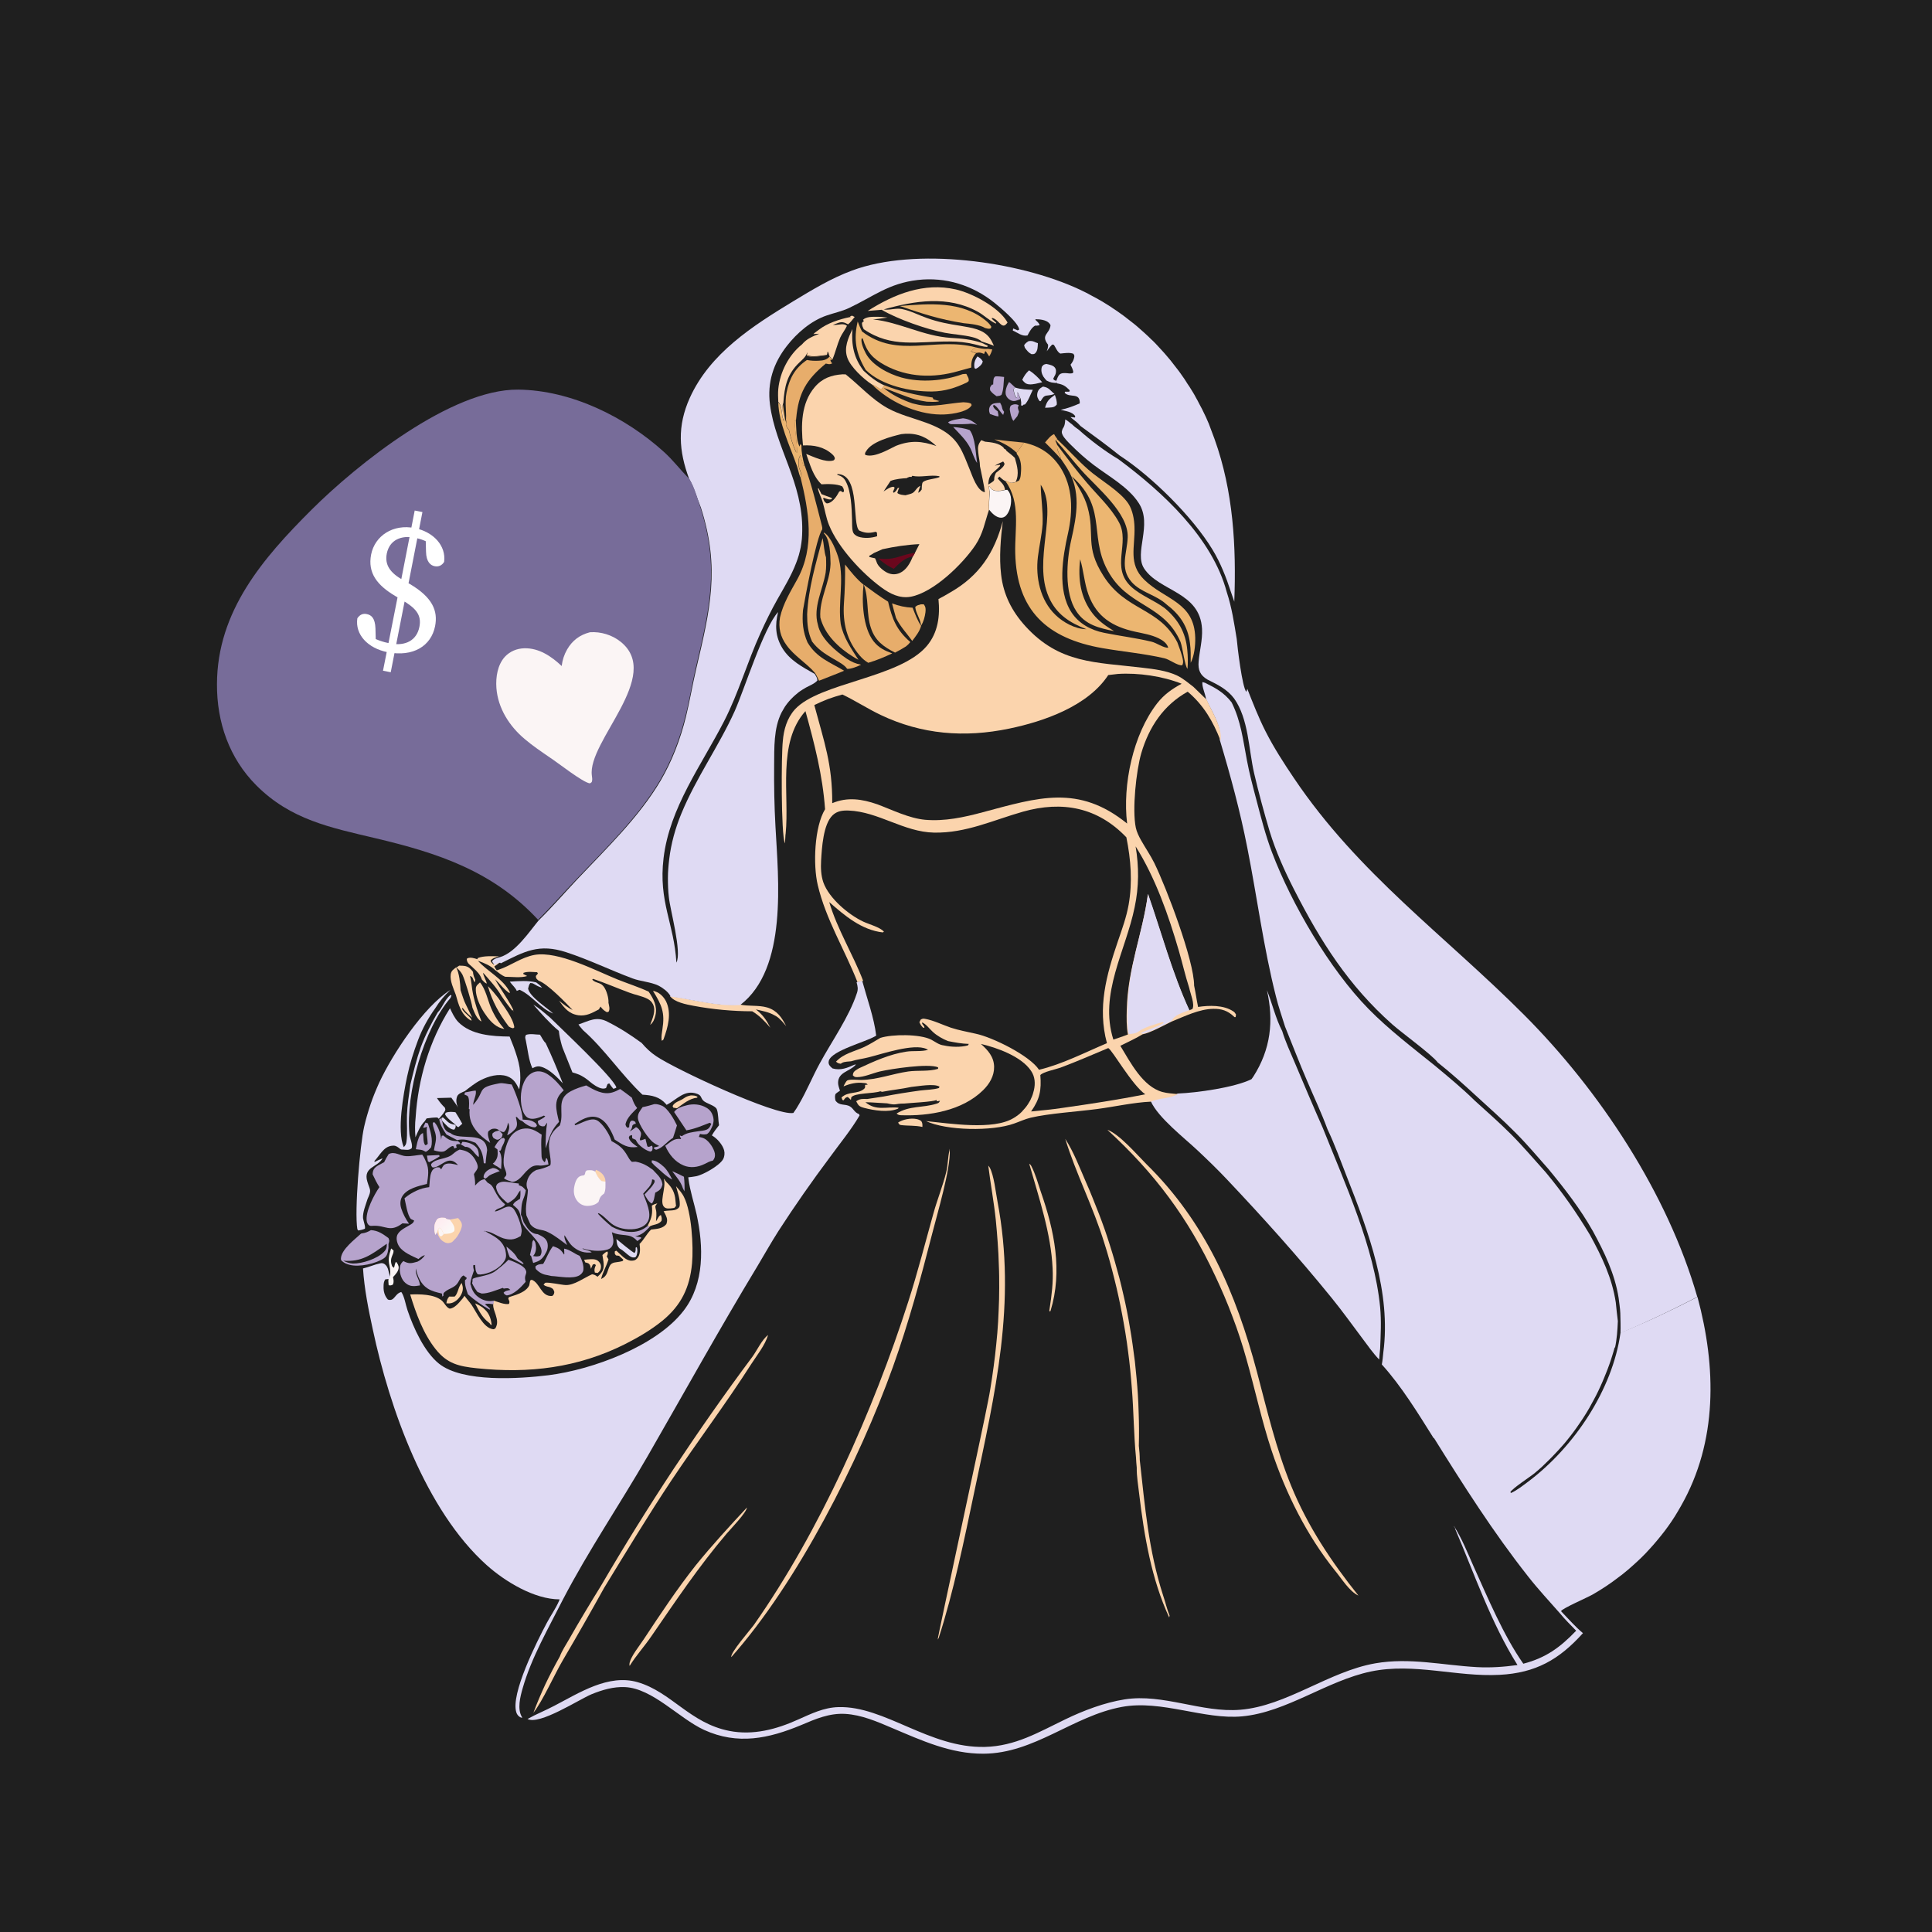 <?xml version="1.0" encoding="UTF-8"?> <svg xmlns="http://www.w3.org/2000/svg" xmlns:xlink="http://www.w3.org/1999/xlink" version="1.1" id="Calque_1" x="0px" y="0px" viewBox="0 0 1024 1024" style="enable-background:new 0 0 1024 1024;" xml:space="preserve"> <style type="text/css"> .st0{fill:#1F1F1F;} .st1{fill:#B6A3CC;} .st2{fill:#DFDAF3;} .st3{fill:#E7AD6B;} .st4{fill:#FBD4AD;} .st5{fill:#ECB671;} .st6{fill:#FBF5F5;} .st7{fill:url(#SVGID_1_);} .st8{fill:#6B071D;} .st9{fill:#776C99;} .st10{fill:none;} .st11{fill:#FFFFFF;} </style> <path class="st0" d="M0,0h1024v1024H0V0z"></path> <path class="st1" d="M232.6,612.2l0.5,0.6c-1.8,1.3-3.7,2.2-5.6,3.2l-0.7-0.5l-0.5-3L232.6,612.2z"></path> <path class="st2" d="M234,592.6l0.7-0.4c0.6,0.5,1.2,1,1.8,1.6c1.6,1.7,2.7,2,5,2.4c0,1.3,0.1,1.4-0.7,2.5c-0.2,0-0.3,0-0.5,0 c-2.2-0.2-4.5-3.1-5.9-4.6L234,592.6z"></path> <path class="st2" d="M518.1,188.9c1.3,0.9,2,1.2,2.8,2.7c-0.5,1.7-1.2,2.1-2.5,3.2l-1.2,0.7l-0.7-0.4 C516.1,192.6,516.6,190.9,518.1,188.9z"></path> <path class="st1" d="M265.7,603.1c-0.3,0.2-1,0.7-1.3,0.8c-1.1,0.5-1.8-0.2-2.8-0.7c-0.7-1.1-0.7-1.1-0.6-2.4 c1.2-1.2,1.9-1.2,3.6-1.6l1.8,1.9C266.3,601.9,266.2,602.3,265.7,603.1z"></path> <path class="st1" d="M356.3,620.8c2.1,0.8,4.2,1.9,6.2,2.9c0.3,2.6,0.4,5,0.3,7.7c-0.3-0.5-0.7-1.2-0.9-1.7 C360.9,626.4,358.3,623.5,356.3,620.8z"></path> <path class="st1" d="M268.4,660.7c2.1,1.7,4.5,3.6,5.7,6c0.2,0.3,0.5,0.7,0.9,0.9c1.3,1,1.8,1.1,2.7,2.4l-0.3-0.2l-0.3,0.2 c-2.3-1.3-4.6-2.4-6.9-3.6C269.4,664.5,268.8,662.7,268.4,660.7z"></path> <path class="st1" d="M257,624.7l-0.7-0.7c0-0.6,0.1-1.1,0.4-1.7c1-1.8,2.5-2.6,4.4-3.2c1.7,0,2.5,0.7,3.8,1.6 c-1.7,0.7-3.7,1.3-5.3,2.2c-0.7,0.4-1.2,1.1-1.9,1.5C257.6,624.6,257.3,624.6,257,624.7z"></path> <path class="st3" d="M517.1,184.1c2.3,0.5,4.2,1,6.6,0.8l2.2,0.3c-0.3,1.3-0.9,2.6-1.6,3.7c-0.6-0.9-1.2-1.8-1.8-2.7l-0.4,0.1 l-0.5,1.3c-2-0.8-2.3-0.9-4.3-0.5c-1.1-0.3-1.9-0.4-2.8-1.1L517.1,184.1z"></path> <path class="st1" d="M244.3,606.6l0.8-1.4c2.7,0.1,5.7,1,7.5,3.1c1,1.1,1.4,3.6,1.1,5c-0.9-0.7-1.5-1.4-2.2-2.2 c-1-1.3-2.4-2.9-4.1-3.2c-0.3-0.1-0.5,0-0.8,0L244.3,606.6z"></path> <path class="st2" d="M553.9,216.1c1-3.7,2.2-4.6,5.2-6.8c0.6,1.8,1.2,3.3,1,5.2c-1.2,1.3-2,1.4-3.7,1.5 C555.6,216.1,554.8,216.1,553.9,216.1z"></path> <path class="st1" d="M345.5,615c2.3,0,4.8,2,6.4,3.5c1.9,1.8,3.2,4.4,4.4,6.7c-3.5-1.8-6.4-5-9.4-7.5l-1.5-1.6L345.5,615z"></path> <path class="st1" d="M535.2,217.1c0-0.3,0-0.7,0.1-1c0.2-0.9,0.4-1.2,1.2-1.5c1.3-0.5,2.1-0.4,3.4,0.1l-0.4,1.4 c0.1,0.3,0.1,0.6,0.2,0.9c0.1,0.4,0.3,0.8,0.4,1.2c-0.3,0.8-0.5,1.6-0.9,2.4l-2.1,2.5C535.8,221.1,535.6,219.3,535.2,217.1z"></path> <path class="st4" d="M366.1,580.6c1.3,0,2.5,0,3.6,0.7l-0.2,0.5c-4.1,0.4-7.4,3.3-10.7,5.6l-1.9-0.3l-0.4-0.8c0.9-2.3,4.2-2.8,6-4.2 C363.8,581.2,364.4,581,366.1,580.6z"></path> <path class="st1" d="M510.4,221.7c3.3,0.4,5,1.4,7.5,3.5c-1.5-0.5-3.2-0.8-4.7-0.5c-3.1,0.2-6.2,0.1-9.3,0.1c-1.1-0.6-0.7-0.2-1.4-1 C504.7,222.4,507.8,222.2,510.4,221.7z"></path> <path class="st4" d="M251.8,690.8c1.5,0.6,2.7,1.3,4,2.2c3.2,2.6,4.3,5.1,4.8,9.2l-0.5,0c-0.6-0.9-0.3-0.6-1-1.2 C255.4,698.2,253.8,694.6,251.8,690.8z"></path> <path class="st4" d="M244.7,680c0.3,1,0.7,2.1,0.6,3.2c-0.1,2.2-1.6,4.6-3.3,6c-1.8,1.4-3.2,1.8-5.4,1.6c0.2-1.5,0.5-2.5,1.5-3.6 c1,0,1.9,0.1,2.9,0C242.8,685.6,242.8,682.1,244.7,680z"></path> <path class="st4" d="M309.6,667.7c0.6-0.1,1.3-0.1,1.9-0.2c2.2-0.1,4.4-0.5,6,1.3c0.8,0.9,1.2,1.9,1,3.1c-0.1,1.3-0.8,2-1.7,2.8 l-1.5-0.2c-0.3-1.1-0.3-1.8,0.1-2.9c0.1-0.3,0.2-0.6,0.4-0.9l-0.4-0.7l-1.2,0.2l-1,2.3c-0.1-0.5-0.2-1.3-0.4-1.7 c-0.6-1.3-1.3-1.4-2.6-1.7L309.6,667.7z"></path> <path class="st1" d="M524.7,219.4c-0.2-0.5-0.3-0.9-0.4-1.3c-0.2-1,0-2.2,0.6-3c1.2-1.6,3.3-1.5,5.2-1.6c0.5,0.9,0.8,1.5,1,2.5 c0.2,1,0.5,1.5,1.1,2.3l-0.5,1.6c-1.6-1.5-3-4.4-4.9-5.3l-0.5,0.5c0.5,1.5,1.3,2,2.5,2.9c0.2,0.9,0.4,1.7,0.4,2.7 C527.7,220.6,526.2,219.9,524.7,219.4z"></path> <path class="st4" d="M343.3,649.6l0.3-0.6c1.9-3.6,2.3-6,1.9-10c0.9-0.6,1.8-0.9,2.9-1.2c-0.9,1.2-1.3,1.3-0.9,2.8 c0.1,0.3,0.1,0.5,0.2,0.8c0.4,1.8,0.1,4.1,0,5.9c0.8-1,1.4-3,2.6-3.3c0.4,1.2,0.6,1.9,0.3,3.1c-1.8,2.2-4.1,1.7-6.4,3L343.3,649.6z"></path> <path class="st3" d="M527.1,232.9c5.2,0.7,10.4,1.2,15.6,1.7c-1.5,1.7-2.3,3.8-3.9,5.3C535.2,236.5,531.7,234.8,527.1,232.9z"></path> <path class="st5" d="M488.1,320.3l1.5,0c1.1,1.4,1.1,2.6,0.9,4.3c-0.3,2.3-1,5-2.3,7l-0.1-0.6c-0.5-3.4-2.7-6-3-9.3 C486.1,320.7,486.8,320.7,488.1,320.3z"></path> <path class="st2" d="M552.8,204.9c3.3,0.5,3.7,2,6.1,3.9c-0.9,0.3-1.8,0.6-2.8,0.7c-0.5,0.1-1.1,0.1-1.6,0.2 c-1.4,0.3-1.9,1.3-2.6,2.4c-0.1,0.2-0.2,0.3-0.3,0.5l-0.6,0c-1-1.4-1.5-2.4-1.2-4.1C550.2,206.5,551.2,205.8,552.8,204.9z"></path> <path class="st4" d="M476,595c2.4-1.7,6.8-2.5,9.7-1.9c1,0.2,1.8,0.5,2.6,1.1c0.7,1.2,0.6,1.7,0.6,3.1c-4-0.9-7.5-0.5-11.4-1 C476.6,596.2,476.5,595.7,476,595z"></path> <path class="st3" d="M553.9,234.5c1.3-1.5,2.9-3.7,4.8-4.4l0.5,0.9l1.2,1.7l-0.6,0.8l-0.5-0.1c0.4,0.9,0.8,1.7,1.1,2.6 c-0.6,2.9,1.6,4.6,1.9,7.3C559.7,240.2,556.8,237.4,553.9,234.5z"></path> <path class="st2" d="M542.8,183c0.7-1.1,1.3-1.5,2.4-2.2c1.7-0.2,2.3,0,3.8,0.7l1.1,0.4c-0.1,1.9,0,4-1.5,5.4 c-0.6,0.5-1.1,0.4-1.9,0.4c-1.6-0.8-2.4-1.9-3.5-3.4L542.8,183z"></path> <path class="st2" d="M328.5,661.8c-1.5-1.4-1.6-3.1-1.8-5.1c1.2,1,8.7,7.2,9.6,7.4c0.8-0.9,0.6-1.7,0.6-2.8l0.6-0.3 c0.5,1.4,0.4,3-0.1,4.4c-0.2,0.6-0.3,0.6-0.7,1c-1.2,0.2-1.8,0.1-2.9-0.6C331.9,664.5,330.6,662.9,328.5,661.8z"></path> <path class="st2" d="M241.4,596.1c-1.9-1.6-4.2-3.2-5.5-5.4l0.3-0.9c1.8-0.7,3.3-0.5,5.2-0.3c1.3,2,2.5,4,3.6,6.1l-2,1.8 C242.1,597.1,242.1,597,241.4,596.1z"></path> <path class="st1" d="M265.7,603.4l1.3-0.3l0.6,0.7c-0.2,1.6-0.8,2.6-1.5,4c-0.8,1.6,0.2-0.4-0.5,1.4c-0.1,0.2-0.2,0.4-0.3,0.6 l-0.8,0.2c1.9,2.6,1.2,6.5,1.1,9.7c-0.9-0.7-1.7-1.3-2.7-1.8c-0.7-0.4-1.1-0.6-1.7-1.2l0.8-0.6c1.9-2.4,1.9-3.8,1.7-6.8l-1.6-1.3 C263.2,606.1,264,604.8,265.7,603.4z"></path> <path class="st1" d="M534.8,202.5l0.5,0.3l2.8,2.6l-1,1c0.3,1.4,0.5,3.3,1.5,4.4l0.4-0.1l0-0.8c0-0.7,0.1-1.3,0.2-2 c0.9,1.2,1,2.4,1.7,3.6c-1.8,0.7-3.4,1.6-5.3,0.6c-1.2-0.6-2.1-1.6-2.5-2.9C532.6,207.1,533.7,204.2,534.8,202.5z"></path> <path class="st2" d="M545.4,196.3c2.7,1.6,5,4,7,6.3c-2.2,0.5-4.8,1.3-7,1.1c-1.8-0.2-2.5-1-3.6-2.4 C542.9,199.1,543.7,197.9,545.4,196.3z"></path> <path class="st6" d="M207.3,661.7l1.3,1.1c0,1.1-0.3,1.8-0.7,2.7c-0.9,2.1-0.8,3.5-0.1,5.6l1,0.9c0.4-0.9,0.5-2.9,1.2-3.2 c0.7,1,1.4,1.9,1.3,3.3c-0.2,1.9-1.8,3.5-3,4.8c0.3,1.6,0.6,2.5-0.1,4c-1,0.4-1,0.5-2.2,0.3c-0.1-1.3-0.3-2.5,0-3.7 c0.4-0.2,0.6-0.7,0.8-1.1C207.3,669.4,204.5,670.2,207.3,661.7z"></path> <path class="st2" d="M538.1,205.4c3,1,6.2,1.1,9.3,1.2c-1.1,2.2-2.5,6.2-4.2,7.8l-0.6,0L542,215l-0.8-0.1c0.1-0.9,0.1-1.7-0.1-2.6 l-0.1-0.9c-0.7-1.2-0.9-2.4-1.7-3.6c-0.1,0.7-0.2,1.3-0.2,2l0,0.8l-0.4,0.1c-1-1.1-1.2-2.9-1.5-4.4L538.1,205.4z"></path> <path class="st1" d="M526.5,201.8c0.2-1.3,0.1-1.4,1-2.3c1.6-0.1,3.1,0.1,4.7,0.3c-0.3,3-0.2,6.8-1.4,9.5c-0.9,0.5-0.9,0.5-1.9,0.6 l-0.7,0.1c-1.4-1-2.4-1.7-3.4-3.1c-0.2-1.7-0.1-1.6,0.9-3l0.7-0.1L526.5,201.8z"></path> <path class="st2" d="M554.6,192.9c1.7,0.4,4.1,0.7,4.9,2.6c0.4,1,0.2,2.4-0.3,3.4c-0.1,0.2-0.3,0.4-0.4,0.7 c-0.2,0.4-0.4,0.8-0.6,1.2c0.8,0.9,0.6,0.7,1.6,1l0.5,1.2c-2.2-0.1-3.6-0.2-5.6-1.3c-0.6-0.7-1.2-1.3-1.7-2.1 c-1-1.7-1.3-3.3-0.8-5.2C553.1,193.2,553.2,193.2,554.6,192.9z"></path> <path class="st1" d="M505.2,226.3c3,0.3,6,0.6,8.8,1.7c3,4,3.1,12.4,3.9,17.4c-1.7-2.4-2.4-5.6-3.8-8.2 C512,233.1,508.4,229.8,505.2,226.3z"></path> <path class="st1" d="M225.5,595l1.3,0.4c1.3,3.9,2.8,8.6,1.7,12.7c-0.9,1-1.5,1.7-2.8,2.4c-1-0.5-1.7-1-2.8-1.1 c-0.8-0.1-1.7-0.2-2.5-0.3l0.3-1.5c0.3-1.4,0.6-2.8,1.1-4.1c0.5-1.5,1-2.3,2.4-3c0.3,1.8,0,5.2,1.2,6.5c1.1-0.4,0.7-0.1,1.3-0.8 c-0.1-2.9-0.7-5.2-0.5-8.2l0.1-0.8c-0.7,0.3-1.3,0.6-2.1,0.5L225.5,595z"></path> <path class="st4" d="M346.1,525.2c0.5,0.1,0.8,0.1,1.2,0.3c2.5,0.8,4.5,2.9,5.7,5.2c3.1,6.4,1,13.8-1.3,20.1c-0.4,0.7-0.1,0.3-1,0.8 c-0.3-2.1,0.1-4,0.4-6.1C352.5,536.7,350.8,532.8,346.1,525.2z"></path> <path class="st2" d="M270.2,520.3c4.5-0.3,9.7-0.7,14,0.4c1.2,0.9,2.2,1.6,3.1,2.8c-1.8-0.4-3.3-1.4-4.9-2.3l-1.3-0.2 c-0.8,0.9-0.9,1.9-1.2,3c0.9,4.4,9.9,10,13.3,13.2c-6.7-2.6-11.2-9.6-17.8-12.6l-1.5,0.6c-0.7-1.7-2.3-3-3.4-4.5L270.2,520.3z"></path> <path class="st4" d="M258.6,522.7c2.1,1.9,3.8,4.2,5.6,6.4c2.7,4.2,7.8,10.5,8.4,15.4l-0.6,0.5c-1-0.2-1.6-0.4-2.4-1 C264.5,537.2,260.9,530.8,258.6,522.7z"></path> <path class="st4" d="M351.8,624.8c0.1,0.1,0.2,0.1,0.3,0.2c0.4,0.5,0.7,1.1,1.2,1.6c2.9,2.7,4.4,5.6,4.7,9.6c0.1,1,0.2,2,0.3,3 l-0.9,1c-1.4,0.2-3.2,0.6-4.5,0.1C348.5,638.5,353.5,629.3,351.8,624.8z"></path> <path class="st1" d="M234,592.6l0.3,1.4c0.5,2.4,1.1,5.1,3.5,6.2c0.3,0.1,0.6,0.2,0.9,0.3c5,4.5,18.7-1.7,19.5,9.1 c-0.3,2.3-0.7,4.6-0.8,6.9l-0.4,0.2l-0.6-0.3c-0.4-4.6-1.2-7.2-4.4-10.7c-3.4-1.3-6-2.3-9.7-1.4l-5.7-3c-1.7-2.5-3.3-5-3.8-8 L234,592.6z"></path> <path class="st1" d="M240.7,608.7l-0.1-1l-0.8-0.3c-1.9,0.7-2.7,2-4.3,2.8c-1.4,0.6-4,0-5.5-0.5c0.3-2.4,1.4-5.3,1-7.7 c-0.3-2.4-1.6-4.3-1.6-6.8l0.6-0.5c0.1,0.1,0.3,0.2,0.4,0.3c1.9,2,3.3,6.3,3.4,8.9c0,0.1,0,0.3,0,0.4c0.1-0.8,0.2-1.5,0.3-2.3 l0.8-0.2c2.7,2.2,3.7,2.9,7.1,3l0.6,0c0.9,0.6,1,0.6,1.5,1.6c-0.7,0-1.3,0-2.1,0.1c-0.4,0.9-0.2,0.9,0.1,1.7L240.7,608.7z"></path> <path class="st4" d="M243.4,511.8c2.8,0.1,4.4,0,6.4,2.2c0.3,0.3,0.6,0.7,0.9,1.1c0,0.3,0.1,0.6,0.1,0.9c0.2,1.2,0.6,2.2,1.1,3.3 l-0.3,1.4c-1-1.3-0.7-3-2.5-3.4c0.9,3.2,0.9,6.3,1.6,9.5c1,5,2.7,9.8,4.5,14.6c-2.5-1.1-3.8-5-4.8-7.3c-0.4-2.9-4-14.8-5.3-17.5 c-0.8-1.5-1.9-2.7-3.2-3.8L243.4,511.8z"></path> <path class="st4" d="M241.8,512.7c1.7,3.4,2.1,8.3,2.3,12.1c0.9,2.5,1.6,5.3,2.8,7.6c1.1,2.3,2.2,4.6,3.4,7 c-1.9-1.6-3.6-3.1-5.1-5.2l-0.3,0.3c0.6,2.3,5.2,4.6,5,6.5c-0.3-0.1-0.5-0.3-0.8-0.4c-4.8-3-6.1-8.3-7.5-13.3 c-1.2-3.3-3.2-7.4-2.7-10.9C239.2,514.4,240.4,513.8,241.8,512.7z"></path> <path class="st4" d="M254.4,520.7c3,3.5,4.1,9.4,5.9,13.6c1.8,4.2,4.1,7.7,7,11.1c-2.1-0.4-3.8-1.2-5.5-2.6 c-4.6-3.8-9.9-12.8-9.6-18.9C252.3,522.3,253.3,521.8,254.4,520.7z"></path> <path class="st5" d="M412.5,213.3c0.2,0.2,0.3,0.4,0.5,0.6c1.7,2.4,1.1,6.5,2.4,9.3c0.5-2.8-1.8-5.2-0.2-9.4 c0.4,3.2,0.7,6.6,1.5,9.8c-0.2,1.4-0.2,1.8,0.5,3.1c0.2,0.4,0.5,0.7,0.8,1c0,0.1,0.1,0.1,0.1,0.2c0.9,3.9,2,8.1,3.8,11.7l0.6,0.2 c0.2-0.6-1.4-14.1-1.4-16.7l0.7-0.5c0.3,4.5,0.1,9.9,1.9,14.1l0.2-0.5c0.3-0.6,0.1-0.4,0.4-0.9l0.5,0.9c-0.1,3.5,0.7,7.2,1.6,10.5 l-0.7,0c-0.6-1.8-1-3.5-1.4-5.4c-1.1,1.1-1.1,3.2-1.1,4.7c0,1.4,0.4,2.3,0.9,3.6c0.4,1,0.5,1.9,0.6,3l-0.5,0.4 c-0.8-2-1.2-4.3-1.9-6.3C418.6,236.2,412.8,224.4,412.5,213.3z"></path> <path class="st4" d="M451.8,174.4c-0.6,8.5,0.7,15.2,5.9,22.1c3.2,3,7,6,11.1,7.8l-0.7,0.8l-0.8,1l-1,0c-1.3-0.9-2.4-1.6-3.9-2.2 l-0.4-0.2c-4.4-2.9-11.2-9.2-12.9-14.1C447.2,184.2,449.6,179.2,451.8,174.4z"></path> <path class="st6" d="M524.2,257.6c1.1,1.4,1.7,2.4,3.7,2.6c1.6,0.2,3.4-0.1,4.9-0.5l1.1-0.1c1.4,1.4,1.9,3.2,2,5.1 c0.1,2.8-0.7,6.5-2.7,8.6c-0.7,0.7-1.6,1.1-2.6,1.1c-2.5,0-4.8-2.3-6.3-4.2c-0.1-3.1,0-5.8,0.3-8.9c0-0.2,0-0.4,0-0.5 C524.3,259.8,524.3,258.7,524.2,257.6z"></path> <path class="st4" d="M545.5,616.8c0.5,0.3,0.8,0.6,1.1,1.2c2.2,4.2,3.6,9.3,5.1,13.8c7.1,20.4,11.6,41.8,5.1,63l-0.3,0.4 c-0.5-0.6-0.3-0.7-0.2-1.5c1.1-7.1,2-14.2,1.6-21.4C557.1,653.8,550.6,634.7,545.5,616.8z"></path> <path class="st3" d="M472.8,319.8c3.7,1.4,7,2.1,10.9,2.3c1.3,3.2,2.5,6.7,4.5,9.6c-0.7,2.9-2.9,5.6-4.7,8c-3-4.2-6.3-7.5-8.6-12.2 C474.1,324.9,473.5,322.3,472.8,319.8z"></path> <path class="st4" d="M355.1,527.9c12.3,1.8,24.2,5.4,36.9,4.5c4.8,1.1,9.9,0.2,14.7,1.6c5.2,1.6,7.7,5.3,10,9.9 c-1.6-1.9-3.3-4.1-5.5-5.4c-0.2-0.1-0.4-0.2-0.6-0.3c-3-1.8-6.6-2.4-10-3.2l0.4,0.3c3.5,2.8,5.3,5.5,7.3,9.4c-3-3.4-5.6-6.3-9.6-8.7 c-10.2,0-21.1-1-31.1-2.9C363.9,532.4,357.3,531.2,355.1,527.9z"></path> <path class="st4" d="M395.9,799c-0.3,2.8-8.5,11.2-10.8,13.9c-14.7,17.3-27.1,35.8-39.9,54.4c-3.7,5.4-8.1,10.2-11.5,15.7 c0-0.3-0.1-0.6-0.1-1c0.4-3.8,5.6-10,7.7-13.3c8.8-13.3,17.6-26.6,27.5-39.1C377.3,819.1,386.6,809,395.9,799z"></path> <path class="st2" d="M286.2,548.4c0.9,1.3,1.8,3.4,3,4.4c3.3,7,6.3,14.2,9.1,21.4c-2.9-3.2-7-7.4-11.2-8.7c-1.5-0.5-2.6-0.4-4.1,0.3 c-0.3,0.1-0.5,0.3-0.8,0.4c-2-4.1-2.5-10.1-3.5-14.7c-0.3-1.4-0.6-1.8,0.1-3C281.3,547.7,283.8,548.4,286.2,548.4z"></path> <path class="st1" d="M268.9,637.6c-0.3-0.3-0.6-0.5-0.9-0.8c-2.4-2.1-4.8-4.6-5.1-7.9c0.3-0.8,0.4-1.2,1.1-1.7 c2.3-1.5,4.9-0.7,7.4-0.4c1.2,0.2,2.4,0.4,3.6,0.5l0,0.9c2,0.6,2.4,1.2,3.7,2.7c-0.3,1.8-0.7,3.1-1.4,4.8c-1.1,2.8-0.9,5.3-1.2,8.1 l0.6,1.4c0.3,0.9,0.5,1.8,0.9,2.7c1.6,2.5,3.2,5.5,6.4,6.1c0.3,0.1,0.6,0.1,0.9,0.1c1.9,0.9,4.1,1.8,5,3.9c0.7,1.6,0.5,4-0.3,5.5 c-1.3,2.6-2.7,4.5-5.5,5.4c-0.3,0.1-0.6,0.2-0.9,0.3c-0.2,0.1-0.4,0.1-0.6,0.2l-1.1-3.7l-0.6-0.5l1.1-4.9c0.1-1.3-0.1-2,0.7-3.1 c1,0.7,1.1,1.6,1.3,2.8c0.3,1.7,0,3.9-1.1,5.3c-0.1,0.2-0.3,0.3-0.4,0.4c1.5,0.3,2.3,0.4,3.8-0.1c3.5-5.1-6.6-12.3-8.9-16.4 c-0.9-1.6-1.3-3.4-1.6-5.2c-0.8-3.1-1.7-3.4-3.9-5.4c0.6-1.5,2.3-2.3,3.7-3.2c0.3-1.6,0.3-2.9,0.2-4.5c-0.1,0.2-0.3,0.3-0.4,0.5 c-0.5,0.6-0.7,1-1.1,1.7c-1.1,2.1-2.9,3.3-4.9,4.5L268.9,637.6z"></path> <path class="st3" d="M462,203.6l0.4,0.2c1.4,0.6,2.6,1.3,3.9,2.2l1,0l0.8-1l0.7-0.8c8.3,3.3,16.7,5.2,25.5,6.5l0.5,1l3.6,1l-0.8-0.3 l-0.1,0.4c-2.1,0.3-4.2,0.2-6.3,0.1c-2.1-0.3-4.1-0.7-6.1-1.2c-5.7-1.7-11.1-4.1-16.7-6.1c4,3.6,10.2,6.5,15.2,8.2l3.5,0.8 c7.2,1.4,16-0.9,23.5-1.4c1.2,0.1,2.4,0.1,3.5,0.5c0.8,0.3,0.5,0.2,0.9,1c-0.3,0.5-0.3,0.6-0.8,1.1c-3.1,3-11.5,4-15.7,3.9 C485.6,219.6,470.9,212.7,462,203.6z"></path> <path class="st5" d="M476.9,162.2c15.4-1.3,33.1-2.8,45.8,7.9c1.1,0.9,1.9,1.8,2.7,3l-0.2,0.9c-1.2,0.5-2,0.1-3.2-0.2 c-2.8-1.7-7.9-2.2-11.2-2.5C497.7,169.2,489.3,166.4,476.9,162.2z"></path> <path class="st1" d="M293.1,660.5c2.7,1,3.8,1.4,5.5,3.9l0.3,0.5l0.2-0.2l-0.1-2.9c3,0.5,5.4,2.7,8.2,3.8c1.2,1.9,2.3,5.2,2,7.5 c-0.2,1.3-1,2.1-2,2.8c-3.5,2.2-10.9,0.6-15,0.4c-0.6-0.1-1.2-0.3-1.8-0.4c-2.3-0.3-4.1-1.1-5.8-2.7c-0.8-0.7-0.8-0.9-0.8-2 c1.4-1.2,2.3-1.1,4.1-1.3C289.7,666.9,290.7,663.6,293.1,660.5z"></path> <path class="st1" d="M269.5,667.7c2.4,0.8,7.6,2.8,8.9,5c0.8,1.3,0.6,1.9,0.1,3.3c-0.4,1.2-0.2,2.1,0.1,3.4c-2.4,2.8-6.2,6.8-10,7.2 c-1-0.4-1.1-0.5-1.7-1.4c0.8-1.1,2.3-1.2,3.6-1.5c-0.7-0.6-1-1-1.9-0.9c-0.5,0-1,0.1-1.6,0.2l-0.5-0.4c-3.3,1.1-7.8,3.1-11.2,3 l-2.2-0.8c-1.2-1.5-2.1-3-2.9-4.7l0.2-0.7l0.1-1.5c1.4-1.2,7.5-1.4,11.5-3.8C264.8,672,267.2,670.1,269.5,667.7z"></path> <path class="st1" d="M346.8,585.2c1.3-0.1,2.7,0.3,3.9,0.8c3.2,1.2,6.7,7.5,8.1,10.5c-0.6,2.2-1.4,4.4-2.1,6.6 c-3.1,1.8-5.5,5.5-9,6.3l-1.2-0.7l0.3-0.6c0.9-0.2,1.7-0.3,2.6-0.7c-1-0.5-2-1-2.9-1.7c-2.7-1.8-8.2-9.9-8.4-13.1 c-0.2-2.4,1.2-3.9,2.5-5.8C342.8,586.4,344.8,585.8,346.8,585.2z"></path> <path class="st4" d="M457.9,170.2l-0.5-0.7c1.7-1.7,5-1.6,7.3-1.6c1.9,0,3.8,0.2,5.7,0.4c-2.6,0.4-5.1,0.8-7.7,1 c14.3,1.5,26.3,8.8,41.4,9.8c5.7,0.3,10.7,0.8,16.2,2.6l3.3,1.6l-0.4,0.6c-2.1-0.1-4.5-0.9-6.6-1.4c-4.6-1.1-8.6-1.5-13.3-1.5 c-17.1-0.1-30.6,3.6-45.5-6.5c-0.4-0.9-0.9-1.8-0.9-2.8C456.7,170.9,457.3,170.7,457.9,170.2z"></path> <path class="st1" d="M191.4,653.8c0.2,0,0.3,0,0.5-0.1c1.8-0.2,3.1-0.8,4.7-1.7c3.8,0.2,6.3,2,9.3,4.2c0.6,1.5,0.5,1.5,0,3.1l0,2.1 c-0.4,2.2-0.4,4.1-2.4,5.5c-4.3,2.9-13,4.8-18.1,3.5c-1.6-0.4-2.9-0.9-4.1-2c-0.5-0.5-0.6-0.5-0.6-1.4 C180.9,662.2,188.1,656.9,191.4,653.8z"></path> <path class="st0" d="M181.9,668.2c9.8,0.8,14.9-3.2,22.4-8.5l0.7-0.5c0.1,1.9-0.2,3-1.6,4.4c-3.5,3.6-11.4,6.2-16.4,6.1 C185.1,669.6,183.6,669,181.9,668.2z"></path> <path class="st2" d="M296.2,546.4c-4.8-4-9.4-9.2-13.5-13.9c3.1,1.8,5.9,4.4,8.7,6.7c5.3,5.3,33.9,32.1,35.3,37.2 c-0.4,0.4-1.1,0.5-1.6,0.7c-0.8-0.9-1.5-1.9-2.2-2.9l-0.9,0.4l-0.8,2.1c-1.3,0.5-2.3,0.3-3.6-0.2c-5.7-2.5-6-5.9-14.2-8.1l-5.2-13 l-0.4-1.2C297,551.3,296.5,549.2,296.2,546.4z"></path> <path class="st3" d="M457.8,309.9c4.2,3.1,8.4,6.2,12.9,9c2.2,9.2,4.4,15,11.8,21.4c-0.7,0.9-1.4,1.6-2.3,2.3 c-1.9,1.2-3.8,2.3-5.8,3.3c-6.1-3.1-10.6-6.3-12.8-13.1C459.1,325.5,460.6,316.8,457.8,309.9z"></path> <path class="st3" d="M436,285.2c0.7,3.2,0.8,7.3,1.8,10.2c0.1,2.7,0.2,5.4-0.2,8.2c-1.5,9-6.8,18.3-4.1,27.5 c1.4,7.3,9.5,14.1,15.4,18.1c2.5,1.6,4.6,2.6,7.5,3.1c-1.8,0.9-5.4,2.4-7.4,2.2c-2.7-4.2-12.8-6.5-18.6-14.5 c-2.2-4.8-2.6-9.2-2.6-14.4C428.4,312,432.5,298.4,436,285.2z"></path> <path class="st3" d="M438.9,186.6l0.8,2.4c0.5,0.6,0.9,1.2,1.5,1.7l-1.1,0c0.1,0.9,0.6,1.4,1.1,2.1l-0.1-0.2 c-1.5,0.7-1.8,0.4-3.4,0.1c-10.3,8.5-14.5,15.6-15.7,29.1l-0.1,0.8l-0.7,0.5c0,2.6,1.6,16.1,1.4,16.7l-0.6-0.2 c-1.8-3.6-2.9-7.7-3.8-11.7c0-0.1-0.1-0.1-0.1-0.2c-0.3-0.3-0.6-0.7-0.8-1c-0.8-1.3-0.8-1.7-0.5-3.1c-0.7-3.2-1-6.5-1.5-9.8 c0.7-8.7,2.1-15.2,8.5-21.4c1.7-1.7,3.4-3,4.2-5.3l0.1,1.4c2,1.3,7.8,0.2,10.2-0.1C438.8,187.5,438.2,186.8,438.9,186.6z"></path> <path class="st0" d="M438.9,186.6l0.8,2.4c-1.6,1.8-3.5,2.1-5.9,2.2c-2,0.1-4.1,0-6.1-0.4c-6.4,4.3-9.3,9.8-10.8,17.2 c-1.2,5.8,0.3,11.6-0.5,15.6c-0.7-3.2-1-6.5-1.5-9.8c0.7-8.7,2.1-15.2,8.5-21.4c1.7-1.7,3.4-3,4.2-5.3l0.1,1.4 c2,1.3,7.8,0.2,10.2-0.1C438.8,187.5,438.2,186.8,438.9,186.6z"></path> <path class="st4" d="M434.1,174.7c4.4-3.4,10.8-5.5,16.2-6.6l0.7-0.1l-0.5-0.3l1.1-0.4l1.4,0.7c-1.1,1.3-2.2,2.9-3.5,3.9 c-2.1-1.1-3.2-1.5-5.4-0.7c-0.9,0.3-1.8,0.7-2.7,1l0.9,0c2.1,0.1,4.9-1.1,6.6,0.5c-1,2.2-2.6,4.1-3.6,6.3c-1.6,3.7-2.5,7.8-4.1,11.5 c-0.6-0.5-1-1.1-1.5-1.7l-0.8-2.4c-0.7,0.2-0.2,1-0.7,1.7c-2.4,0.3-8.2,1.4-10.2,0.1l-0.1-1.4c-0.8,2.3-2.5,3.7-4.2,5.3 c-6.5,6.2-7.9,12.7-8.5,21.4c-1.5,4.1,0.8,6.5,0.2,9.4c-1.3-2.8-0.7-6.9-2.4-9.3c-0.1-0.2-0.3-0.4-0.5-0.6c-0.1-2.3-0.2-4.5,0-6.8 c0.9-9,5.5-18,12.6-23.7c2.5-3,5.6-4.2,9.1-5.6c-1,0-2.1,0.1-3.1,0.2C431.9,176.2,433,175.6,434.1,174.7z"></path> <path class="st3" d="M436.8,282.3c3.6,2.1,6.9,10.5,7.9,14.5c2.7,11-0.6,22.8,0.9,33.9c1.4,7.1,5.5,13,9.4,19c-1-0.5-1.9-1-2.8-1.6 c-7.7-4.7-15.2-11.9-17.4-20.8c-0.7-9.7,5-18.4,5.4-28.3l0-0.6c-0.1-4.4-0.2-12.6-3.6-15.8L436.8,282.3z"></path> <path class="st1" d="M271.3,626.4c-1.4-0.7-3.1-0.8-4.2-2c0.2-0.2,1-1.1,1.1-1.3c0.7-1.2-0.9-3.9-1.1-5.2c-0.8-4.1,1-11.6,3.2-15 c1.5-2.3,3.8-4,6.6-4.6c4.2-0.8,6.9,0.9,10.2,3.1c-0.4,3.3-0.2,7-0.1,10.4c0,1.9,0.2,2.8,1.6,4.2c0.6-0.4,0.6-1.4,0.8-2.1l0.5,0.1 c0.5,1.1,0.6,2,0.8,3.2c-1.7,0.3-3.6,0.8-5.3,0.5c-2.4-0.1-3.8,0.6-5.6,2.3C277.1,622.4,275.1,626.4,271.3,626.4z"></path> <path class="st1" d="M289,591.6l-0.8-0.3l-0.6,0.3c-2.3,0.9-5.1,2-7.5,1c-1.9-0.8-2.9-3.2-3.4-5.1c-1.2-4.8-0.8-11.2,1.8-15.4 c1.2-2,3-3.5,5.3-4.1c2.6-0.6,5.2,0.4,7.2,1.9c2.9,2,5.7,5.2,7.8,8c-2.4,2.2-3.8,4.2-4,7.6c-0.1,2.9,0.8,6.2,1.5,9.1 c-4.4,4.7-5.1,8.2-7.1,14.1c0-4.5,0.1-9.3,0.8-13.7l-1.4,1.9c-1.3,0.2-1.5,0.1-2.7-0.5c-0.7-1-0.8-1.1-0.8-2.3 c1.1-0.6,2.2-1.1,3.2-1.8L289,591.6z"></path> <path class="st3" d="M447.9,299.2c3,3.8,6,7.6,9.8,10.7c-1,8.8-0.4,22.8,5.4,30.1c2.7,3.4,5.9,4.9,9.8,6.3c-4.2,2-8.3,3.7-12.7,5 c-1.7-1-3.1-2.2-4.4-3.7c-7-8-9.2-17.5-8.5-27.8C447.8,312.9,448,306.1,447.9,299.2z"></path> <path class="st4" d="M318.6,840.4c12.2-20.9,25-41.5,38.4-61.8c13.4-20.2,27.3-40.1,41.8-59.5c2.4-3.3,5.1-9.2,8.3-11.5 c-1.6,5.4-5.9,10.7-9,15.5c-13.4,21-28.4,40.8-42.2,61.5c-12.4,18.6-24,37.9-35.7,57c-7.1,12.8-14.4,25.6-21.8,38.2 c-4.5,7.6-10.9,22.1-15.7,28c1.9-5.1,4.1-10.2,6.4-15.2c2.4-5,4.9-9.8,7.6-14.6c1.1-3,3.3-6.3,4.9-9.1 C307.1,859.2,312.8,849.8,318.6,840.4z"></path> <path class="st4" d="M564.6,603.6c4.5,7,7.7,15.4,11,23c1.2,2.7,2.4,5.5,3.5,8.3c1.1,2.8,2.2,5.5,3.3,8.3c1.1,2.8,2.1,5.6,3.1,8.4 c1,2.8,1.9,5.7,2.8,8.5c0.9,2.9,1.8,5.7,2.6,8.6c0.8,2.9,1.6,5.8,2.4,8.7c0.7,2.9,1.5,5.8,2.1,8.7c0.7,2.9,1.3,5.8,1.9,8.8 c0.6,2.9,1.1,5.9,1.6,8.8c0.5,2.9,1,5.9,1.4,8.9c0.4,3,0.8,5.9,1.2,8.9c0.3,3,0.6,5.9,0.9,8.9c0.3,3,0.5,6,0.7,8.9 c0.2,3,0.3,6,0.4,9c0.1,3,0.2,6,0.2,9c0,3,0,6-0.1,9c0.3,2.5,0.5,5,0.5,7.5c2.8,25,4.6,47.7,12.4,71.9c1.2,3.5,2,7.2,3.4,10.6 l-0.2,1c-9.4-20.2-13.3-43.5-15.9-65.4c-0.5-4.5-1.4-9.5-1.3-14c-0.2-1.8-0.3-3.6-0.4-5.4c-1.2-12.1-1.2-24.4-2.2-36.6 c-0.5-6.5-1.1-13.1-2-19.6c-0.8-6.5-1.9-13-3.1-19.4c-1.2-6.4-2.6-12.9-4.2-19.2c-1.6-6.4-3.3-12.7-5.3-18.9 C579.5,639.8,570.2,621.9,564.6,603.6z"></path> <path class="st1" d="M363.8,599.1l-6.5-9.7c1.3-2.1,4.4-3,6.8-3.6c3.4-0.9,7.3-0.5,10.3,1.3c2.1,1.2,3.2,3,3.7,5.4 c0.3,1.5,0,2.7-0.4,4.1c-0.8,1.7-1.4,3.4-3,4.5c-1.5,0.3-2.3,0.2-3.7-0.1l-0.6,1.6c1.2,0.2,2.5,0.5,3.5,1.2c2.2,1.5,4.5,4.9,5,7.6 c0.2,1.5-0.1,2.5-1,3.7c-1.8,0.4-3,1.1-4.6,1.9c-3.5,1.7-7.4,2.2-11,0.7c-4.6-1.9-7.8-6-9.7-10.4c2.8-2,4.6-4.1,8.2-3.6l0.2-0.3 c-0.5-0.6-0.6-0.8-0.7-1.6l1.1,0.4c2.6-1.9,5.5-2.1,8.6-2.6c1.4-0.2,3.3-0.3,4.6-0.9c1.4-0.7,1.8-1.7,2.4-3.1l-0.9-0.5 C372,596.7,368.1,598.4,363.8,599.1z"></path> <path class="st5" d="M560.3,232.8c5.6,5.2,10.7,11,16.5,16.1c6.1,5.4,16.9,11.4,21.3,18.1c2.2,3.4,3.1,8.3,3.2,12.3 c0.4,10.6-3.5,19.5,5.2,28C617.5,318,633,319,633.5,338c0.1,4.2-0.5,9.6-2.4,13.3c0-3.5,0.1-7-0.4-10.4c-1.1-9-5.4-15.2-12.5-20.6 c-5.4-5-13.6-6.3-18.4-11.8c-6.5-7.3-2.4-15.3-2.1-23.7c0.5-12.9-16.4-26.4-24.3-35.3c-4.7-5.2-8.9-10.8-13.6-15.9L560.3,232.8z"></path> <path class="st4" d="M523.8,617.8c0.2,0.3,0.5,0.6,0.7,0.9c2.3,4,3.3,13.5,4.2,18.2c10.2,53.7-1.3,101.6-12.3,153.8 c-5.2,24.8-11.1,53.6-18.9,77.5l-0.5,0.8c-0.2-0.7,24.5-114.3,26.8-126.9c0.8-3.9,1.4-7.8,2-11.8c0.6-3.9,1.1-7.9,1.6-11.9 c0.5-4,0.8-7.9,1.2-11.9c0.3-4,0.6-8,0.7-11.9c0.2-4,0.3-8,0.3-12s0-8-0.2-12c-0.1-4-0.3-8-0.6-12c-0.3-4-0.6-8-1-11.9 C526.8,637.1,525,627.5,523.8,617.8z"></path> <path class="st1" d="M250.8,585.6c0.1-0.2,0.3-0.3,0.4-0.5c6.2-7.3,1.2-8.6,13.4-10.9c2-0.4,4.6,0.5,6.6,0.6c2,4,5.9,14.4,5.8,18.6 c2.9,0.2,4.9,0.1,7.2,2.2l0.4,1.1c-0.5,0.5-0.6,0.8-1.4,0.8c-2.3-0.1-4.8-1.8-6.4-3.3c-1.5-0.5-1.8-1-2.9-2.2l-0.5,0.1 c0.4,1.9,1.1,3.9,0.1,5.7c-0.7,1.2-3.4,3.5-4.7,3.9c0.7-2.6,1.8-4,0.5-6.7c-0.5,1.9-0.7,3.7-2.2,5c-1.1,0-1.6-0.3-2.6-0.9 c-0.7-0.7-1.5-0.9-2.6-0.9c-1.4,0-2.1,0.6-3.1,1.5c-0.6,1.8,0.4,4.2,1,6l-0.5-0.3l-0.8-0.6c-2.1-1.5-3.8-2.9-5.5-4.8 c-3.2-3.7-4.5-7.3-4.1-12.1l-0.4-0.1c0.1-1.6,0.3-4.4-0.2-6c-0.3-1.2-1.2-1.2-2.2-1.7l0.4-1.1c1.9-0.3,3.7-0.8,5.6-1 C252.8,580,250.8,583.3,250.8,585.6z"></path> <path class="st4" d="M459.9,164.8c14.2-9,29.8-15.2,46.7-11.4c8.7,2,22.5,9.3,27.1,17c0.1,0.2,0.2,0.4,0.3,0.6 c-0.3,0.3-0.8,1-1.1,1.2c-2.3,1.7-3.8-3.1-7.1-3.7l-0.1,0.5l2.3,2.1l-0.2,0.4c-3.5-1.6-6.3-4.5-9.6-6.3c-15.8-8.7-33.4-5.8-49.8-1.2 c0.3,0,0.6,0.1,0.9,0.1c2.9,0.2,5.8-0.9,8.7-0.3c4.6,0.9,9,3.3,13.4,4.8c5.8,2.1,11.7,3.2,17.7,4.1c5.4,1,12,1.6,15.5,6.5 c0.9,1.3,1.6,2.7,2.2,4.1c-2.1-0.9-4.3-1.6-6.5-2.3c-1.3-1.2-3.2-1.9-4.9-2.3c-4.7-1.2-9.8-1.4-14.6-2.3c-9.6-1.8-25-7.2-33.5-12.2 L459.9,164.8z"></path> <path class="st1" d="M203.6,616c0.7-1.5,1.5-2.9,2.4-4.3c3.2-1.7,6.1,1,9.4,1.1c2.6,0.1,5.8-0.6,8.4-0.8c0.9,1.2,1.5,2.6,2.1,4 c1.7,3.8,1,7.5,0.4,11.5c-4.4,1.1-10.6,2.4-13.1,6.6c-1.2,2-1.2,4.4-0.5,6.5c0.9,2.8,2.4,5.6,4.1,8l-3.5-0.2 c-6.7,5.1-8.9,0.9-15.6,1.3c-0.8,0-1.3,0.2-2-0.2c-0.7-0.4-1.2-1.5-1.3-2.2c-0.9-5,3.9-14.1,6.7-18.1c-1.4-2.2-2.5-4.4-3.6-6.8 c0-0.6,0.1-1.3,0.3-1.9C198.5,618.2,201.7,617.1,203.6,616z"></path> <path class="st4" d="M503.3,608.5c0,0.3,0,0.6,0.1,0.8c0.5,10.2-6.5,33.5-9.3,44.5c-6.1,23.8-12.5,47.4-20.8,70.6 c-17.8,49.7-50.6,114.4-85.7,153.9c-0.6-2.3,9.9-14.2,12-17.1c34.9-49.7,63.3-113.6,81.8-171.3c5-15.5,9-31.3,13.4-47 c2-7.2,4.9-14.3,6.7-21.6c1-3.9,0.8-8,1.8-11.8L503.3,608.5z"></path> <path class="st4" d="M586.9,598.8c6.4,2.3,15.7,13.2,20.7,18.2c31.3,30.7,47.5,68.3,58.6,110.1c5.4,20.4,10.1,40.7,18.1,60.3 c8.7,21.4,21.3,40.3,35.7,58.3c-4.8-2.2-8.9-9-12.3-13.1c-15-18.6-26.2-41.1-33.7-63.7c-5.3-16-8.8-32.5-13.4-48.7 c-2.1-7.5-4.5-14.9-7.3-22.2c-2.7-7.3-5.8-14.5-9.1-21.5C629.8,645.6,612,621.8,586.9,598.8z"></path> <path class="st3" d="M424.3,253l0.5-0.4c-0.1-1.1-0.2-2-0.6-3c-0.5-1.3-0.9-2.2-0.9-3.6c0-1.6,0-3.6,1.1-4.7 c0.4,1.8,0.8,3.6,1.4,5.4l0.7,0c3.8,10.6,6.3,21,9.1,31.9c0.3,1.3,0.2,0.7,0.2,2c-3.1,4.1-9.1,36.1-10.2,42.8 c-0.5,6.1-0.1,11.4,2.4,17.1c4.8,8.1,11.7,10.4,19.4,15c-4.4,1.9-8.9,3.5-13.3,5.3c-0.7-1.4-1.3-2.9-2.2-4.2 c-4.6-5.3-10.9-8.9-15-14.6c-3.3-4.5-4.4-9.2-3.5-14.7c1.7-7.5,5.5-13.6,9.2-20.3C432,289.8,428.7,271,424.3,253z"></path> <path class="st5" d="M454.6,170.4c0.7,1.8,1.4,3.6,2.3,5.3c19.1,14.6,38.7,2.7,60.2,8.4l-2.6,2c0.9,0.7,1.7,0.8,2.8,1.1 c-2.1,2.4-2.6,4.5-2.5,7.6l-6.9,1.9c-13,3.8-26.9,3.4-39-3.2c-6.3-3.5-9.5-6.9-11.6-14l-0.6-0.2c-0.6,2.2,1.1,5.9,2.2,8 c3.4,6.4,12.1,10.9,18.9,12.8c10.3,2.8,22.5,1.8,32.4-1.8c0.6,0,1.4-0.2,2-0.1c0.6,1.3,1.5,2.3,1.2,3.8l-0.9,0.7 c-6.1,2.9-11.7,4.7-18.5,4.8c-11.6,0.1-26.6-3.1-35.1-11.4c-0.1-0.1-0.1-0.2-0.2-0.3C453.7,187.4,452.3,179.9,454.6,170.4z"></path> <path class="st4" d="M263.3,514.3c0.3-0.1,0.6-0.2,0.9-0.3c6.7-2.2,12-6.6,19.2-7.9c12.5-2.1,32,8.2,43.8,13 c5.5,2.2,11.2,4,16.6,6.5c2.6,3.8,4.7,7.8,3.6,12.5c-0.5,2-1.1,3.8-2.8,5.1c1.2-3.2,3.2-7.5,1.5-10.9c-0.7-1.4-1.6-2.2-2.9-2.9 c-2.9-1.5-6.6-2.1-9.7-3.3c-6.5-2.4-12.7-5.1-19.2-7.3l-0.4,0.4c1.3,1.6,3.5,1.5,5.1,2.7c2.1,1.6,3.4,6.1,3.5,8.6c0,0.3,0,0.7,0,1 c0.3,1.6,0.9,3.2,0.1,4.7l-0.9,0.3c-1.5-0.8-2.4-1.6-3.4-3l-0.9,1.5c-3.6,1.9-6.7,3.7-10.9,3.1c-5.1-0.8-7.3-3.8-10.2-7.7 c2.3,1.8,4.6,3.7,7.2,4.9c-3.4-3.6-13.4-14-18-15.5c-1.1-1-1.4-1-1.5-2.5l1.1-1.3l-0.4-0.7c-2.4-0.1-4.9-0.5-7.2,0.3l-0.2,0.6 l2.1,1.1c-3.1,1.1-8.4,0.4-11.7,0.4c-1.9-0.8-3.5-2.2-5.1-3.4c-2.7-2.6-5.8-3.8-9.3-5.1c5.1,5.8,13.2,9.4,16.9,16.6l-0.1,0.6 c-2.9-1.8-5.2-5.1-7.7-7.4c2.2,4.4,8.9,13.4,10,17.3c-0.1-0.7,0-0.3-0.4-1.1l-0.4,0.5c-2.1-2.5-4-5.1-5.8-7.8 c-2.5-4.3-6.4-8.5-9.7-12.3c-0.2,1.1,1.7,4.2,1.9,5.7c-1.1-0.3-1.8-1.3-2.6-2.1c-0.9-2.7-2.5-4.3-4.6-6.2c-0.6-0.7-1.5-1.3-2.2-2 c-0.8-0.8-1.2-1.6-1.2-2.8c0.1-0.1,0.3-0.2,0.4-0.3c1.5-0.7,3.7,0,5.2,0.5l0.2-0.6c3.1-1.3,7.9-1,11.3-0.9c-1.6,0.5-3.6,0.9-4.5,2.3 c0.5,1.1,0.7,1.2,1.6,2c1-0.6,1.7-1.4,2.8-1.2l0.2,0.3c-0.2,0.2-0.4,0.3-0.6,0.5c-0.6,0.5-1.3,1-2,1.4 C262.6,513.5,262.7,513.4,263.3,514.3z"></path> <path class="st2" d="M189.9,652.2l-0.5-0.7c-1.6-9.6,1.4-44.6,3.6-54.3c0.9-4,2.1-8,3.4-11.9c1.3-3.9,2.9-7.7,4.6-11.5 c7.2-15.4,23.5-40.1,37.7-49.1c-3.2,3-5.7,6-8,9.7c-3.7,5.1-6.9,10.9-9.1,16.8c-2.4,6.4-4.4,12.7-5.8,19.3c-2,9.5-5.5,28.8-1.8,37.5 c0.8-0.8,1.2-1.4,1.4-2.6c0.7-4.6,0.1-9.8,0.3-14.5c0.2-5.4,1.1-10.7,1.8-16c1.6-6.7,3.2-13.3,5.5-19.8c2.4-6.5,5.5-12.5,9-18.5 c2.7-2.7,3.5-6.6,6.8-9.3l0.5,0.4l-0.5,1.2c-14.3,16.5-23.8,50.7-21.8,72.2c0.2,2.2,1.9,5.5,1.2,7.5c-1.6,1.2-2.7,0.8-4.5,0.7 c-0.1,0-0.1,0-0.2,0c-0.1,0-0.3,0-0.5,0c-0.8-0.1-1-0.4-1.6-0.9c-1.3-1-2.3-1.4-3.9-1.1c-4.3,0.6-6.2,5.1-9,8l0,0.6 c1.4-0.7,2.8-1.4,4.3-2c-2.5,4.8-10.5,4.5-8.1,12.4c1.4,4.7,2.4,4.2,0.1,9.2c-0.9,3-2.6,6.9-2.4,10.1c0.1,1.1,1.6,5.3,0.9,5.7 C192.1,651.8,191,652,189.9,652.2z"></path> <path class="st2" d="M220.3,592.2c1.3-20.3,7.3-40.6,18.2-57.8c1.2,2.5,2.4,5.2,4.4,7.3c6.8,6.9,18,7.6,27.2,7.7l2.1,5.3 c3,8.3,4.5,13.8,3,22.7c-1.6-3.2-2.9-5.7-6.5-7c-4.5-1.5-9.8,0-13.9,2.1c-3,1.5-5.8,3.8-8.4,5.8c-1.3,0.6-3.5,1.3-4.1,2.8 c-0.8,2.1-0.4,4.3,0.6,6.2l-0.4-0.7c-1-1.7-2.2-3.2-3.3-4.8l-7.6,0.2l0.4,0.6c1.2,1.7,2.3,3.1,3.8,4.5c0.3,1.1,0.4,1.1-0.2,2.1 c-0.8,1.3-2,2.6-3,3.8l-0.8-0.7c-2,0-3.8,0.2-5.7,0.5l-1,1.5c-2.4,2.4-3.6,5.5-4.9,8.5C219.9,599.3,219.9,595.8,220.3,592.2z"></path> <path class="st1" d="M243.6,609.3c3.3,0.5,5.4,1.4,7.5,4.2c0.9,1.2,2.3,3.8,2.1,5.3c-0.1,0.9-1,2-1.5,2.7l-0.5,0.8l0.1,0.6 c0.4,1.9,0.6,3.5,0.5,5.5c1.6-1.7,2.7-3.1,5.1-3.4l1.5,1.8c2.1,1.1,2.6,1.9,3.6,3.9c1.5,3,3,5.4,5.7,7.6c-0.1,0.2-0.2,0.3-0.3,0.5 c-1.2,1.6-4.5,1.6-5.1,3.3c3.3-0.3,6.7-4.3,9.6-1.7c1.9,1.8,4.8,9.6,4.6,12.3c-0.1,0.8-0.3,1.7-0.5,2.4c-0.2,0.1-0.3,0.2-0.5,0.3 c-3.1,1.8-5.4,1.9-8.8,0.9c-3.1-1-7.1-4.1-10.1-3.7l0.1,0.4l0.4-0.9l-0.3,0.3c4.7,2.7,9.1,4.3,11,9.9c0.4,2.3,0.9,4-0.5,6.1 c-2.3,3.6-6.8,6.1-11,6.9c-1.1,0.2-2,0.3-3.1,0.1c-1.3-1.4-1.2-3.2-1.4-5.1l0.1,0.2l-1,0c-0.2,1.1,0.1,1.9,0.3,2.9 c-0.8,2.5-1.8,4.7-1.9,7.4l0.2,0.2c0.7,3.1,2.1,5.3,4.8,7c2.4,1.5,4.8,1.9,7.6,1.4c-0.1,0.7-0.1,1.3-0.4,1.9c-1.6-0.2-3-0.6-4.5,0 c0.9,0.7,1.8,1.4,2.6,2.2l0,0.7c-3.8-2.1-8.4-5.3-11.6-8.2c-0.8-2.4-1.8-5-1.5-7.6c0.8-0.5,0.5-0.2,0.9-1.1l-1.7-1.3 c-1.4,0.6-2.1,2.4-2.9,3.7c-1.7,2.9-4.7,3-7.1,5.1c-0.9,0.7-0.6,0.9-0.7,2l-0.6,0.4c0-1,0-0.4-0.2-1.6c-2.6-0.6-5.3-1.2-7.6-2.7 c-3.7-2.4-5.3-6.5-6.2-10.6c-0.4,3.7,2,5.7,2.2,9c-1.4,0.2-2.8,0.5-4.2,0.3c-1.8-0.2-3.3-1.2-4.4-2.5c-1.6-2-2.4-5.1-2-7.7 c0.2-1.3,0.8-2.1,1.8-3c3.1,1.6,4.2,1.2,7.5,0.3c1.6-0.8,2.9-1.9,3.9-3.4c-1.4,0.2-2.4,1.2-3.4,2c-3.4-1.6-8-3.4-10.2-6.6 c-1-1.5-1.7-3.8-1.2-5.6c0.8-2.8,4.3-4.3,6.6-5.7c1.2-0.7,2.1-1.1,2.5-2.5l-1.7-0.8c-1.9-2-2.7-8.2-3.4-11c3.6-3.1,8.4-5.4,13.1-5.9 c0.3-2.6,0.2-5.4,1.1-7.8c0.6-1.5,1.3-2.1,2.8-2.7c0.6,0.1,1.4-0.2,1.8,0.3c0.2,0.2,0.4,0.5,0.6,0.8c0.5-0.8,1.1-2.2,1.9-2.6 c2-1.1,4.9-0.2,7,0.3c-0.1-0.1-0.2-0.3-0.3-0.4c-5.1-5.3-8.5,1.8-13.1,1.7c-0.8-0.9-0.7-0.7-0.8-1.8c2.5-3.3,8.2-2.3,11.6-5.4 C241.3,610.6,242.2,609.9,243.6,609.3z"></path> <path class="st4" d="M231.7,653c-0.3,0.6-0.6,1-1,1.5c-0.1-0.6-0.3-1.2-0.4-1.9c-0.3-2.6,0-4.4,1.5-6.5c1.4-0.9,2.6-0.7,4.2-0.6 c0.8,0.9,1.2,0.7,2.4,0.9l4.4-0.8c1.1,1.3,2.2,2.4,2,4.2c-0.2,1.9-2.3,5.9-3.8,7.1c-0.8,0.9-1.2,1.5-2.3,1.8 c-1.4,0.4-2.3,0.2-3.6-0.6C233.2,657,232.1,654.9,231.7,653z"></path> <path class="st6" d="M232.3,651.4l0.7-0.6c1.2,0.7,1.6,2.1,2.2,3.3l-1.1,1.1l-1,0C232.4,654.1,232.5,652.7,232.3,651.4z"></path> <linearGradient id="SVGID_1_" gradientUnits="userSpaceOnUse" x1="231.152" y1="374.512" x2="238.245" y2="367.983" gradientTransform="matrix(1 0 0 -1 0 1021.89)"> <stop offset="0" style="stop-color:#FFEBF0"></stop> <stop offset="1" style="stop-color:#FBF9F7"></stop> </linearGradient> <path class="st7" d="M231.7,653c-0.3,0.6-0.6,1-1,1.5c-0.1-0.6-0.3-1.2-0.4-1.9c-0.3-2.6,0-4.4,1.5-6.5c1.4-0.9,2.6-0.7,4.2-0.6 c0.8,0.9,1.2,0.7,2.4,0.9c1.4,2,2.9,3.6,2.4,6.1c-1.6,1.4-3.1,1.4-5.2,1.5l-0.4,0c-0.6-1.2-1.1-2.6-2.2-3.3l-0.7,0.6L231.7,653z"></path> <path class="st1" d="M296.7,596.5c0.1-0.2,0.1-0.4,0.2-0.6c2.2-6.6-2.4-13.2,5.6-17.5c2.6-1.4,5.4-2.3,8.2-3.1 c4.2,2.4,8.9,5.2,13.9,3.7c1.4-0.4,2.8-1.1,4.1-1.8c2.1,1.5,4.2,3,6.2,4.6c0.7,2.1,1.4,3.8,2.8,5.5c-2.4,2.5-5.4,5-6.2,8.6 c0.3,1.1,0.3,1.2,1.2,1.9l0.8-0.4l0-0.5c0.1-1.1,0.1-1.9,0.9-2.8c1.2-0.3,1.2-0.1,2.3,0.5l0.3,1c-0.2,0-0.3,0.1-0.5,0.1 c-0.8,0.2-0.5,0.1-1.3,0.8c-0.1,0.3-0.1,0.6-0.2,0.9c-0.2,1-0.6,1.5-1.3,2.3c0.9-0.5,1.7-1,2.6-1.7l0.8-0.6c1.2,0.5,1.9,1.5,2.5,2.7 c0.5,1.1-0.2,2.6-0.5,3.7l0.3,0.7c0.9-0.3,1.8-0.5,2.7-0.9l1,4l0.8,0.3l1.7-0.7c0.4,1,0.3,1.4,0.1,2.5l-0.8,0.7 c-2.2-0.3-5.6-2.8-6.9-4.5c-0.4-0.6-0.8-1.2-1.1-1.8l-1.8-0.8l-0.1-1.7l-1.3,0.4c-0.4,0.8-0.5,0.7-0.3,1.4c0.7,1.9,2.9,3.4,4.6,4.5 c-5.3,0.8-7.9-1.1-12.2-3.9c-0.8-2.1-1.7-4.2-2.9-6.1c-1.5-2.6-3.8-5.1-6.8-5.8c-4.3-1-8.1,1.5-11.6,3.7l0.4,0.6 c3.3-1,8.2-4.3,11.5-2.6c2.9,1.5,6.6,7.3,7.5,10.4c0.1,0.2,0.1,0.4,0.2,0.6c4.1,2.2,6.1,3.7,8.5,7.9c0.7,1.2,1.2,2.2,2.3,3.1l2-0.1 c3.7,0.7,6.1,2.1,9.1,4.3l1.9,2c1.5,1.5,3.1,3.6,3.2,5.9c-0.5,1.9-1.3,2.9-3,3.8c-0.3,0.2-0.5,0.3-0.8,0.4c-0.4,1.7-0.6,4.8-1.9,5.8 c-1.8-1-2.8-3.1-3.8-4.8c1.9-2.1,4.2-4.1,5.4-6.7l-0.2-1c-0.3-0.1-0.9-0.3-1.2-0.3c0,3.3-2.8,5.1-4.7,7.6c1.5,4.2,4.7,10.4,2.5,14.6 c-1.1,2.1-3.2,3.2-5.4,3.8c-4,1-9.3,0.4-12.8-1.8c-2.9-1.8-4.9-4.8-7.9-6.3l-0.4,0.3c2.3,2.5,4.8,4.8,7.4,6.9c2.8,1.5,5.8,2.5,9,2.7 c4,0.3,7.1-0.7,10.2-3.3l0.9,0.6c-2.5,2.6-4,4.2-7.7,5.1c1,0.2,2,0.3,3.1,0.5l-0.1,0.6l-1.9,1.4c-4.1-4.7-7.9-2.1-13.5-4.7 c0.5,2.4,1.4,4.9,0.2,7.2c-0.7,1.3-1.9,1.9-3.3,2.2c-3.9,0.9-8.5,0.4-12.3-0.8l-0.2,0.2c1.3,0.5,4.2,1,4.9,1.9 c-3.7,0.4-6.6-0.4-9.5-2.7c-2.3-1.8-3.3-4.1-4.9-6.4c-0.4,1.3,0.9,3.9,1.4,5.2c-3.2-2.3-6.4-5-9.9-6.7c-3.7-2.1-6.5-0.6-9.6-4.3 l-2.1-4.7c-0.8-4.9,0.6-8.7,0.8-13.5c-0.9-1.9-0.9-3.5-0.2-5.5c0.9-2.4,2.4-4,4.7-5.1c2.7-0.5,4.8-1.2,7.3-2.4c1-1.9-1-8.3-0.6-11.5 C291.1,602,293.4,599,296.7,596.5z"></path> <path class="st4" d="M315.4,621.1l0.5-1.1c2,0.9,3.7,2,4.6,4.2c0.3,0.7,0.4,1.4,0.4,2.2l-2.1-0.2C317.2,624.7,316.3,623,315.4,621.1 z"></path> <path class="st6" d="M320.9,626.3c0,2.1,0.2,4.4-0.7,6.3c-1.6,1.2-2.1,1.7-2.7,3.6c-0.3,1-0.1,0.7-0.8,1.3c-1.5,1.3-4.2,1.8-6.2,1.6 c-1.9-0.2-3.6-1.3-4.7-2.8c-1.5-2-1.9-4.5-1.5-6.9c1.3-7.8,5-5.8,5.5-6.7c0.7-1.2,0-1.5,1.3-2.4c1.9-0.1,2.7-0.3,4.4,0.7 c0.9,1.9,1.7,3.6,3.4,5L320.9,626.3z"></path> <path class="st5" d="M542.7,234.6c8.3,1.8,14.6,5.9,19.3,13.1c6.7,10.4,6.7,23.1,4.1,34.8c-2.9,12.8-5.8,30.2,1.7,41.9 c3.9,6.1,10.4,9.6,17.4,11c8.4,1.7,16.8,2.7,25.1,4.7c2.7,0.6,6.4,3.4,8.9,3.2c-0.7-2.4-2.9-3.9-5.1-5c-3.9-1.9-8.4-2.6-12.5-3.5 c-11.8-2.6-20.4-7.8-24.7-19.7c-2.2-6-2.5-12.5-4.4-18.7c-1.2,10.4,0.1,20.5,6.8,29c3.1,3.9,7.1,6.6,11.2,9.1 c-7.9-1.6-15.3-3.3-20-10.5c-6.5-9.8-5.2-26.9-2.7-37.9c3-13.1,5.3-26-2.3-38.1c-1-1.6-2.1-3.2-3.2-4.8c-0.3-2.7-2.5-4.5-1.9-7.3 c5.1,6.8,10.2,13.6,15.8,20.1c5.7,6.7,12.5,12.9,16.8,20.7c6.2,11.2-4.7,24,6.7,34.4c5.1,4.6,12.1,7.1,17.6,11.2 c7.1,5.9,11.2,13,12,22.3c0.3,3.2,0.4,6.7,0.1,9.9c-1.5-1.8-2.5-11-3.7-14.3c-8.3-19-25.7-18.5-36.4-34.2 c-13.7-20.2-1-35.8-21.3-53.6c3.3,5.2,6.7,10.3,8.4,16.3c4.2,14.9-1.7,20.6,8.5,36.6c11.9,18.7,29.5,16.6,39.1,35.1 c0.9,2.4,1.8,4.8,2.5,7.3c0.4,1.6,1,3.4,0.1,4.9c-2.5,0.3-6.7-3.1-9.4-3.7c-10.7-2.5-22.2-3.5-33-5.4c-29.1-5.1-45.4-19.8-46.1-50.4 c-0.3-12.8,3-26.6-5-37.8c-0.1-0.1-0.2-0.3-0.3-0.4c1,0,1.6,0.3,2.5,0.8c1,0.5,2,0.1,3.1-0.2l1.7-0.8c0.8-1.2,0.9-2.5,1-3.9 c0.3-3.4,0.2-7.4-2.1-10.1l-0.2-0.8C540.4,238.4,541.2,236.3,542.7,234.6z"></path> <path class="st0" d="M551.6,256.9c9.6,14.1-4.4,40,4.3,59.6c4,9.1,11,13.5,19.9,17c-5.9-0.1-12.3-3.6-16.4-7.6 c-8.1-7.8-10.6-19.9-9.3-30.7c0.7-5.8,2.1-11.6,2.5-17.5C552.9,270.7,551.7,263.9,551.6,256.9z"></path> <path class="st4" d="M358.3,628.7c1.5,1.8,3.2,3.6,4.2,5.7c4.1,8,5.1,26.2,4.3,35.2c-1.2,12.8-5.7,22.2-15.7,30.4 c-6,4.9-12.9,8.9-19.8,12.4c-25.1,12.6-51,15.7-78.6,12.8c-9.5-1-15.7-2.4-21.8-10.1c-6.6-8.3-10.4-18.9-13.5-29 c4.9-0.2,12.6-0.2,16.6,3.1c1.6,1.3,2.4,3.7,4.3,4.4c2.5-0.1,4.9-3,6.4-4.8c0.6-0.6,1-1.3,1.5-2c1.2,1.7,2.6,3.2,3.8,4.9 c2.5,3.7,6.2,12.2,11.3,12.8c0.6,0.1,0.6-0.1,1.3-0.5c1.4-2.6,0.9-4.5,0.1-7.2c-0.6-1.9-1.4-3.5-1.3-5.5c0.3-0.6,0.3-1.3,0.4-1.9 c2.3,0.7,5.7,2.2,8,1.7c0.4-1.3,0.2-1.3-0.3-2.5l-0.1-0.5l0.4-0.6c1.3-0.4,2.5-0.8,3.7-1.2c2.5-0.9,5.8-2.4,7-5l0.5-2.6l0.8-0.4 c4.5,1.6,4.9,9.1,10.9,8.6c0.9-0.8,0.9-0.9,1.1-2.1c-0.4-1.2-0.5-1.7-1.8-2.3c-1.4-0.7-2.6-0.4-3.9-1.6c0.1-0.1,0.8-1,0.9-1 c1.9-0.4,8.4,1.1,10.8,1.2c4.5,0.2,9.9-3.9,14-5.7c1.4,0.2,1.8,0.5,2.9,1.3c0.8-0.7,1.6-1.5,2.2-2.4c1.9-2.6,0.8-6.1,0.4-9.1 c0.9-0.8,1.5-1.5,2.6-1.9c0.4,0.7,0.3,0.9,0.1,1.7c-0.1,0.3-0.2,0.6-0.4,0.9l0.9,1.6c-1,3.5-3.1,6.9-3.9,10.4c3.5-1.6,3.1-4,4.6-7 c1.2-2.2,3.6-1.7,5.9-2.3c1.1-0.3,0.8,0,1.3-0.9l-2.3-2.1l-1.6-0.2c-0.8-0.9-0.7-1-0.6-2.2l0.8-0.3c2.1,1.8,4.8,5.2,7.8,5.3 c1.3,0,2.2-0.1,3.1-1.1c2-2.1,1.7-5.2,1.4-7.8c2.4-2.3,3.6-5.2,6.1-7.6c3.1-0.4,6-0.4,8.1-2.9c0.6-1.7,0.5-2.9-0.3-4.6 c-0.3-0.7-0.7-1.4-1.1-2.1c0,0,0-0.1-0.1-0.1c1.2-0.3,2.2-0.3,3.4-0.4c1.7-0.1,3.1-0.1,4.5-1.3c0.7-0.6,0.7-1.4,0.7-2.3 C360.3,634.9,359,631.5,358.3,628.7z"></path> <path class="st2" d="M663.3,572c0.4-0.5,0.7-1,1-1.4c9.2-14.4,10.9-29.4,7.2-45.8c2.8,7,4.6,15,8.1,21.7c1.7,5.6,4.3,11.2,6.6,16.6 c4.9,11.6,9.8,23.2,14.9,34.7c11.8,29.6,27.3,63.2,30.4,95c0.7,7.4,0.3,14.7,0,22.1c-0.2,1.9-0.4,3.8-0.5,5.7 c-3.3-3.4-6.1-7.5-8.9-11.2c-5.4-7.2-10.7-14.6-16.4-21.6c-17.7-21.8-36.3-42.5-55.6-62.9c-4.9-5.2-10.1-10.2-15.3-15.1 c-7.1-6.7-21-17.4-24.9-26.2c4.5-2.2,9.8-1.4,14.3-4C634.4,579.2,654.4,576.4,663.3,572z"></path> <path class="st4" d="M448.2,198.4c7.4,5.9,13.9,13.3,22.2,17.9c12.4,6.9,29.9,7.2,37.9,20.1c2.4,3.8,4,8.4,5.7,12.5 c1.4,3.4,3.9,11.3,8,12c-0.2-2.6-2-10.9-2.6-13.8c0-2.4-0.7-4.9-0.9-7.3c-0.3-2.8-0.2-4.2,1.6-6.5l2,0.8c3.1,0.3,7.7,0.7,9.9,3.3 c0.1,0.1,0.2,0.3,0.3,0.5l0.7,0.3l0.5,0.8c1.5,1.2,3.1,2.4,4.4,3.7c1.2,4.3,2.5,8.5,0.4,12.8c-1.1,0.2-2.1,0.7-3.1,0.2 c-0.9-0.4-1.5-0.8-2.5-0.8c-1.1-0.5-2.1-1.5-3-2.3l-0.9,1c1.8,2.2,3.4,3,3.9,6c-1.5,0.4-3.3,0.7-4.9,0.5c-1.9-0.2-2.5-1.2-3.7-2.6 c0.1,1.1,0.1,2.2,0.4,3.3c0,0.2,0,0.4,0,0.5c-0.3,3-0.4,5.8-0.3,8.9c-2.3,6.8-3.1,12.5-7.2,18.7c-6.7,10-22.2,25.2-34.4,27.4 c-5.8,1-10.9-1.6-15.4-4.9c-10.4-7.6-23-21.2-27.8-33.1c-1.6-3.9-2.2-8.2-3.4-12.3c-0.7-2.4-2.1-4.7-2.5-7.2l0.4,0.1l1.5,3 c1.8,0.7,3.6,1.4,5.4,2l0.1,0.6c-1.2,0.6-2.7-0.1-3.9-0.5l-0.5-0.2l-0.2,0.5c0.6,1.4,0.6,1.7,1.8,2.5c0.5,0,0.8,0,1.3-0.2 c2.2-0.8,4-3.5,5.1-5.5c0.4-0.8,0.1-0.4,1.1-0.9l1,0.7l0.7-0.3c0-1.4-0.2-1.6-0.9-2.8c-2.9-1.4-7.8-1.3-11-1.1 c-4.5-4.3-6-10.3-8.1-16.1c3.8,1.5,10.1,4.6,14.2,3.5c0.8-0.2,0.7-0.5,1-1.2c-0.3-1-0.7-1.5-1.5-2.2c-4.3-3.9-9.8-4.9-15.4-4.6 c-1.1-10.6-1.1-22.3,6.2-30.9c4-4.7,8.8-6.4,14.7-6.8C447.2,198.4,447.7,198.4,448.2,198.4z"></path> <path class="st0" d="M531.7,244.6c0.4,0.6,0.9,1,0.6,1.7c-0.6,1.6-3.1,3.2-4.4,4.3c-0.1,0.2-0.2,0.4-0.3,0.6 c-1.7,3.8,1.2,2.7-3.8,5.6c0-0.1,0-0.1,0-0.2c0.4-5.9,2.8-5.8,6.3-9.7l-0.2-0.6l-2.7,0.5C528.8,245.9,530.2,245.3,531.7,244.6z"></path> <path class="st0" d="M443.8,251.3c0.2,0,0.5-0.1,0.7,0c11.5,0.9,7,26.4,10.9,29.9c2.9,1.3,4.9,1.5,8,0.8c1-0.2,0.5-0.3,1.4,0.3 l0.1,1.9c-2.9,1-7.1,1.3-10.1,0.2c-1.3-0.5-2.5-1.4-2.8-2.8c-0.5-1.8-0.3-4.3-0.4-6.3c-0.2-6.1-0.4-14.5-3.3-20.1 c-0.9-1.8-2.2-2.8-4.1-3.4c-0.1,0-0.3-0.1-0.4-0.1L443.8,251.3z"></path> <path class="st0" d="M483.5,252.2c4.6,1,9.6-0.7,14.4,0.2l0,0.5c-2.4,1-6.9,1.1-8.7,2.6c-0.7,0.6-0.6,3-0.7,4 c-0.6,0.8-0.9,1.2-1.8,1.7c0.1-1.1,0.8-2.6,1.1-3.7c-1.9,0.8-2.5,2.8-4.1,3.8c-0.8,0.5-2.8,0.9-3.8,1.2c-1.6-0.2-3-0.2-4.3-1.2 c0.2-0.7,0.4-1.4,0.7-2.1c0.1-0.2,0.2-0.4,0.3-0.7l-0.8,0.2c-0.6,1.1-1,1.8-2.1,2.5l-0.4-0.5l0.9-2.2l-0.6-0.5 c-1.8,0-3.8,1.5-5.3,2.5l3.7-5.6c2.9-1.1,5.9-1.3,9-1.5l-0.4-0.1l1.6-0.6l0.9,0.1L483.5,252.2z"></path> <path class="st0" d="M477.7,230.1c0.7-0.1,1.4-0.1,2.1-0.2c6.9-0.3,11.5,1.9,16.5,6.5c-7.7-2.7-13.7-3.1-21.4-0.1 c-2.5,1.2-5,2.6-7.5,3.6c-2.5,1-6.1,2.2-8.8,1.2c-0.3-0.9,0-1.2,0.5-2C462.1,234,472.3,231.4,477.7,230.1z"></path> <path class="st0" d="M467.7,291.1c6.5-1.4,12.9-2.4,19.6-2.7l-2.4,4.7l-1.1,1.9c-1.4,3.5-3.4,7.1-6.9,8.7c-2.1,0.9-4.2,0.9-6.3,0 c-2.1-0.9-5.2-3.4-5.9-5.6c-0.3-0.8-0.5-1.5-0.9-2.2c-1-0.2-2-0.4-3-0.7l-0.1-0.6c0.9-0.5,1.7-0.9,2.5-1.5"></path> <path class="st8" d="M465.5,296c9,1.2,11.5-2,19.5-3l-1.1,1.9c-4.4,0.7-7.2,3.6-10.2,6.6l-1.7-0.9 C469.5,299.3,467.6,297.8,465.5,296z"></path> <path class="st2" d="M899.7,687.4c10,37.1,10.8,76.6-8.8,110.9c-1,1.8-2.1,3.6-3.2,5.4c-1.1,1.8-2.3,3.5-3.5,5.2 c-1.2,1.7-2.5,3.4-3.8,5c-1.3,1.6-2.6,3.2-4,4.8c-1.4,1.6-2.8,3.1-4.2,4.6c-1.5,1.5-2.9,3-4.5,4.4c-1.5,1.4-3.1,2.8-4.7,4.2 c-1.6,1.3-3.2,2.7-4.9,3.9c-4.5,3.5-9.2,6.6-14.1,9.4c-2.6,1.5-15.8,7.2-16.6,8.7l0.2,0.3c3.7,3.8,7.3,8,11.4,11.4 c-12.6,14-25,21.1-44.2,22.1c-22.8,1.2-45.2-6.5-68.1-1.8c-23.5,4.9-44.7,21.6-68.3,23.8c-20.3,1.9-42.7-8.9-63.8-5 c-26,4.8-46.3,24.7-73.4,24.8c-17.3,0.1-32.7-7-48.3-13.6c-8-3.4-16.2-7-24.9-7.5c-8.4-0.5-15.8,2.7-23.3,5.9 c-17.3,7.2-33.7,10.7-51.5,2.6c-13.4-6.2-27.3-22-41.9-22.7c-6.1-0.3-12.2,1.5-17.8,3.8c-6.5,2.7-27.6,16.5-33.9,13.1 c4.6-2.6,9.5-4.5,14.2-7c13.3-6.9,28.7-17,44.2-12.5c17.8,5.2,27.7,21.7,48.5,25.8c12.6,2.5,25-0.8,36.5-6c7-3.1,13.6-6.4,21.4-6.6 c24.5-0.7,48.1,21.8,77.6,21.1c16.2-0.4,28.5-7.8,42.6-14.6c9.7-4.7,20.8-8.9,31.5-10.6c20.5-3.2,40.8,7.2,61.3,5.5 c24.5-2,46.9-20.3,71.5-24.6c18.3-3.2,35.7,1,53.8,2c7.3,0.4,14.4-0.1,21.6-1.1c-14.1-22.5-22.7-48-33.1-72.3l0.1-0.5l-0.7-0.9 l0.3,0.8l-0.1-0.5c4.1,6.5,7,13.8,10.1,20.8c7.6,16.8,16,37,26.5,51.9c11.9-3.1,19.5-8.6,28-17.5c-2.9-3-5.9-5.9-8.5-9.1 c-5.7-6.5-11.7-12.9-17-19.7c-18.4-23.3-34.4-48.5-50.1-73.7c3-2.5,7.3-4.4,10.7-6.4c5.6-3.3,11-6.9,16.7-10 c7.4-4.2,15.1-7.9,22.6-11.9c9.2-5,18.4-10.8,27.9-15.1c2.6-2.5,7-3.8,10.3-5.2c1.5,0,2.8-1,4.3-1.2c1.5-0.2,2.5,0.9,3.6,1.8 c-0.4,1.6-0.9,3.2-1.4,4.8c-0.5,1.6-1,3.2-1.6,4.8c-0.6,1.6-1.1,3.1-1.8,4.7c-0.6,1.6-1.3,3.1-1.9,4.6s-1.4,3-2.1,4.6 c-0.7,1.5-1.5,3-2.3,4.5c-0.8,1.5-1.6,2.9-2.4,4.4c-0.8,1.4-1.7,2.9-2.6,4.3c-0.9,1.4-1.8,2.8-2.8,4.2c-0.9,1.4-1.9,2.7-2.9,4.1 c-1,1.3-2,2.7-3.1,4c-1,1.3-2.1,2.6-3.2,3.8s-2.2,2.5-3.4,3.7c-1.1,1.2-2.3,2.4-3.5,3.6c-1.2,1.2-2.4,2.3-3.6,3.5 c-1.2,1.1-2.5,2.2-3.8,3.3c-2.5,2.1-11.9,8.1-13,10.2l0.4,0.4c3.1-1.4,6.4-4,9.2-6.1c24.2-18.2,44.6-48.6,48.8-78.8 C872.8,700.7,886.4,694.3,899.7,687.4z"></path> <path class="st2" d="M837.8,718.8c2.6-2.5,7-3.8,10.3-5.2c-0.5,1.7-0.8,2.8-2.1,4C843.3,718.6,840.7,717.7,837.8,718.8z"></path> <path class="st2" d="M564.6,222.3c1.4,0.7,2.4,1.8,3.7,2.7c1.1,1.1,2.2,1.9,3.5,2.8c6.2,5.6,13.8,11.3,21,15.6 c23.3,17.3,49.7,41.5,57.4,70.4c2.7,8.2,3.9,16.4,5.3,24.9c0.3,3.8,2.9,25.8,5.1,28l0.5-1.6c3,7.6,5.9,15.1,9.6,22.4 c4.4,8.7,9.7,16.9,15.1,24.9c34.1,50.7,79.8,83.2,122.1,125.6c40,40.1,76,94.6,91.7,149.4c-13.3,6.9-26.9,13.4-40.7,19.2 c0.1-3.5,0-7.1-0.1-10.6c-0.1-2.7-0.6-5.4-0.9-8.1c-2-12.7-7.5-24.1-13.6-35.3c-6.7-11.9-15-22.6-23.7-33.1 c-5.6-6.3-11.1-12.9-17.1-18.9c-6.9-7-14.4-13.6-21.7-20.3c-6.4-5.9-13-11.8-19.8-17.2c-2.9-4-19.3-15.9-24.1-20.2 c-23.2-20.6-37.9-43.8-52-71.4c-5.1-10-9.7-20.2-13-31c-3-10.1-5.8-20.4-8.2-30.7c-2.9-12.6-2.9-28.8-10.6-39.6 c-3.8-5-8.7-7.3-14.1-10c-3.9-2.3-5.1-5.1-4.7-9.6c0.5-5.9,2.1-11.3,1.8-17.3c-1.1-19.7-22.7-19.8-30.7-32 c-5.5-8.4,4.6-23.1-2.8-34.6c-5.5-8.6-16.1-14.3-24.1-20.4c-4.2-3.2-8.1-6.7-11.8-10.4c-1.5-1.5-3.8-3.7-4.6-5.6 c-0.6-1.3-0.3-1.7,0.1-3C564.4,225.6,564.5,224.2,564.6,222.3z"></path> <path class="st2" d="M639.2,370.4c-0.4-2.8-2.2-6.3-1.9-8.9l1.4,0.4c5.7,2.8,10.1,5.2,14.1,10.4c5,10.1,6,19.8,8.1,30.7 c1.3,6.9,3.1,13.7,4.9,20.5c2.5,9.5,4.9,19.1,8.4,28.3c10.4,27.4,30.5,61.9,51.2,83c10.7,10.9,23.2,20.4,35.1,30 c7.2,6,14.5,12,21.2,18.6c6.4,5.8,12.9,11.5,19,17.6c6.5,6.5,12.5,13.6,18.7,20.5c8.8,10.6,16.2,21.2,23.3,33 c6.3,11.5,11.7,22.7,13.7,35.8c0.3,3.3,0.7,6.6,1.1,9.9c-0.2,4.7-0.5,9.5-1.5,14.1c-1.1-0.9-2-2-3.6-1.8c-1.5,0.2-2.7,1.2-4.3,1.2 c-3.3,1.4-7.7,2.7-10.3,5.2c-9.5,4.2-18.7,10.1-27.9,15.1c-7.5,4-15.2,7.7-22.6,11.9c-5.7,3.2-11.1,6.7-16.7,10 c-3.4,2-7.7,3.9-10.7,6.4c-8.3-13.2-17-27.5-27.5-39.1c0.4-2.1,0.6-4.3,0.8-6.4c4.2-31.8-7.8-63.8-19.3-93 c-3.3-8.4-6.4-17.1-10.3-25.3c-3.2-8.7-7.2-17.1-10.8-25.6c-4.1-9.5-7.8-19.2-11.7-28.8c-1.6-5.3-3.5-10.5-4.8-15.9 c-6.6-26-10-52.7-15.2-78.9c-3.8-19.4-8.9-38.2-14.6-57.2C647.8,385.1,641.9,376.6,639.2,370.4z"></path> <path class="st2" d="M365.3,253.9c-5.6-15-6.4-28.1,0.3-43c10.7-23.7,33.4-38.2,54.8-51.2c10.1-6.1,20.1-12.2,31.2-16.3 c33.4-12.5,88.1-5.1,120.5,10c1,0.5,2.1,1,3.1,1.5s2,1,3,1.6c1,0.5,2,1.1,3,1.6c1,0.6,2,1.1,3,1.7c1,0.6,2,1.2,2.9,1.8 c1,0.6,1.9,1.2,2.9,1.9c1,0.6,1.9,1.3,2.8,1.9c0.9,0.7,1.9,1.3,2.8,2c0.9,0.7,1.8,1.4,2.7,2.1c0.9,0.7,1.8,1.4,2.7,2.1 c0.9,0.7,1.8,1.5,2.6,2.2s1.7,1.5,2.6,2.3c0.8,0.8,1.7,1.5,2.5,2.3c0.8,0.8,1.6,1.6,2.5,2.4c0.8,0.8,1.6,1.6,2.4,2.5 s1.6,1.7,2.3,2.5c0.8,0.8,1.5,1.7,2.3,2.6c0.7,0.9,1.5,1.7,2.2,2.6s1.4,1.8,2.1,2.7c0.7,0.9,1.4,1.8,2.1,2.7s1.3,1.8,2,2.8 c0.7,0.9,1.3,1.9,1.9,2.8c0.6,1,1.2,1.9,1.9,2.9c0.6,1,1.2,1.9,1.8,2.9c0.6,1,1.2,2,1.7,3c0.6,1,1.1,2,1.6,3c0.5,1,1.1,2,1.6,3 c0.5,1,1,2.1,1.5,3.1c0.5,1,1,2.1,1.4,3.1c0.5,1,0.9,2.1,1.3,3.2c0.4,1.1,0.8,2.1,1.2,3.2c0.4,1.1,0.8,2.1,1.2,3.2 c10,27.8,11.6,57,10.5,86.3l-1.8-5.2c-2.5-7.7-5.5-15.4-9.7-22.3c-10.4-17.3-32.3-39-49.3-50c-6.7-5.4-13.7-10.5-20.7-15.6 c-1.4-1.6-2.9-2.8-4.6-4.1l-0.7-0.6c1,0,0.6,0,1.6,0.1l0.7,0.1l0.2-0.7c-1.5-2.4-5.2-2.7-7.7-3.4c3.5-0.7,6.9-2,10.1-3.4 c0.2-6.1-5.3-2.7-8-5.6l0.2-0.6l2.1,0l0.6-0.4l-0.2,0.4l-0.1-0.8c-2.3-2.3-3.4-3-6.6-3.6l-0.5-1.2c0.4-1.1,1-2.8,1.8-3.5 c1-0.9,2.6-0.8,3.9-0.7c0.8,0.1,1.5,0.2,2.3,0.1c0.8-0.1,0.5,0,1.1-0.6c-0.2-1.5-0.9-2.7-1.5-4c0.8-1,1.5-2.1,1.8-3.3 c0.3-1.3,0.4-1.5-0.3-2.5c-2.1-0.8-4.7-0.3-6.9-0.1c-1.6-0.8-2.4-3.1-3.4-4.6l-0.9-0.2c-1.1,1.1-2,2.3-2.9,3.6 c0.4-1.2,0.8-2.2,0.7-3.5c-4.1-5.3,0.8-5.6,1.3-10.3c-0.3-0.5-0.3-0.7-0.8-1.2c-1.7-1.7-4.9-2-7.2-2c-0.2,0.7,1.8,1.4,2.2,3.2 c-0.2,0-0.4,0.1-0.7,0.1c-1,0.2-0.6,0.1-1.7,0.1c-1.9,1.1-3,3.3-4,5.2c-3,0.6-5.2-1.5-7.8-2.6l0.2-1.1l2.4,1l0.8-0.4 c-0.4-3.7-10.1-11.8-13.1-14.2c-11.6-9.3-25.9-13.8-40.7-12.1c-15.4,1.8-23.4,8.7-36.5,14.9c-3.7,1.7-7.9,2.6-11.7,3.9 c-8.3,2.8-15.8,9.3-21.1,16.1c-7.2,9.2-10.5,19.4-9,31.1c3,23,17.5,41.4,17.1,66.9c0,1.5-0.1,2.9-0.2,4.4c-0.1,1.4-0.4,2.9-0.6,4.3 c-0.3,1.4-0.6,2.8-1,4.2s-0.9,2.8-1.4,4.1c-2.6,6.9-6.5,13.2-10.1,19.6c-3.2,5.7-6.1,11.6-8.8,17.6c-7,15.3-11.6,31.7-19.3,46.7 c-12,23.4-28.9,45.8-32.1,72.6c-2.8,23.2,5.6,34.6,6.8,55.4c3-5.6-3.3-27.7-4-34.7c-0.4-3.4-0.5-6.7-0.5-10.1 c0-3.4,0.3-6.7,0.7-10.1c1-8.3,3.2-16.2,6.4-24c7.8-19,19.9-35.8,28.3-54.4c5.2-11.7,15.3-44.1,23-52.5c-1.7,6.9-1.5,13,2.3,19.2 c4,6.5,10.7,10,17.1,13.6c0.7,1.2,1.4,2.1,1.4,3.5c-1.5,1.7-4,2.6-6,3.7c-0.7,0.4-1.4,0.8-2,1.2c-0.7,0.4-1.3,0.9-1.9,1.3 c-0.6,0.5-1.2,1-1.8,1.5c-0.6,0.5-1.2,1.1-1.7,1.6c-0.6,0.6-1.1,1.1-1.6,1.7c-0.5,0.6-1,1.2-1.5,1.9c-0.5,0.6-0.9,1.3-1.3,2 c-0.4,0.7-0.8,1.4-1.2,2.1c-4.2,8.4-3.8,18.7-3.9,27.9c-0.1,10.8,0.1,21.6,0.7,32.4c1.5,28.1,6.6,75.3-18.7,94.7 c-12.6,0.8-24.5-2.8-36.9-4.5c-0.1-0.2-0.1-0.3-0.2-0.5c-1.2-2.1-4-4.2-6.2-5.3c-4.2-2-9.4-2.2-13.7-3.8 c-11.8-4.4-23.2-10-35.2-13.9c-14.4-4.7-22-0.5-34.7,5.9l-0.2-0.3c-1.1-0.1-1.9,0.6-2.8,1.2c-0.9-0.7-1.1-0.9-1.6-2 c0.9-1.4,2.9-1.8,4.5-2.3c8.1-2.6,15.1-13.2,20.3-19.5c7.1-6.9,13.7-14.6,20.5-21.8c15.3-16.2,32.6-32.8,44-52.1 c6.1-10.4,10.5-22,13.4-33.7c2.1-8.5,3.5-17.1,5.5-25.6c7.3-31.2,12.8-53.2,2.5-85.4C369.4,264,367.9,258.3,365.3,253.9z"></path> <path class="st4" d="M654.9,539.1l-0.6,0l-0.4-0.4c-3.2-3-6.5-4.1-10.8-4c-7.5,0.1-15.3,4-22.2,6.8c-3.9,1.9-11.3,6-15.3,6.7 c-3.8,2.3-7.8,4.1-11.8,6.1c5.3,8.7,11.9,21.7,22.4,24.5c2.6,0.7,5.4,0.8,8.1,1.1c-4.5,2.6-9.8,1.9-14.3,4 c-9.2,0.4-19.3,2.7-28.5,3.9c-10.5,1.4-25.4,2.3-35.2,4.6c-3,0.7-5.9,2.1-8.8,3.1c-11.6,4.2-35.8,3.8-46.7-1.3 c12.4,1.2,35.6,5,46.4-1.6c0.3-0.2,0.7-0.4,1-0.6c0.3-0.2,0.6-0.5,1-0.7c0.3-0.2,0.6-0.5,0.9-0.7s0.6-0.5,0.9-0.8 c0.3-0.3,0.6-0.5,0.8-0.8c0.3-0.3,0.5-0.6,0.8-0.9c0.3-0.3,0.5-0.6,0.8-0.9c0.2-0.3,0.5-0.6,0.7-0.9s0.5-0.7,0.7-1 c0.2-0.3,0.4-0.7,0.6-1c0.2-0.3,0.4-0.7,0.6-1c0.2-0.3,0.3-0.7,0.5-1.1c0.2-0.4,0.3-0.7,0.5-1.1c0.1-0.4,0.3-0.7,0.4-1.1 c0.1-0.4,0.2-0.8,0.3-1.1c0.1-0.4,0.2-0.8,0.3-1.1c0.8-3.5,0.6-7.1-1.5-10.2c-5.1-7.7-18.1-12.3-26.6-14.3c3.7,3.3,6.9,6.8,7,12.1 c0.1,4.9-2.5,9.2-5.9,12.5c-11,10.8-28.5,13.7-43.3,13.2c-1.1,0-1.7-0.2-2.5-0.9c6.9-4.3,13.8-2.9,21.1-5.2c1.2-0.4,1.3-0.4,1.9-1.5 l-0.6-0.1l0.4,0.1l-1.4,0.2l-0.3-0.7c-1.3,1-14.4,1.6-17,1.9c-5.4,0-3.9,1.1-9.1-0.1l-8.4-0.5l-3.1-0.1c5.7,4.8,11.2,2.2,17.6,2.9 l-0.3,0.5c-5.1,2.2-12.7,1-18-0.4c-2.6-0.7-3-1.2-4.2-3.5c2-1.4,3.5-1.3,5.8-1.2l8.6-1.3c6.5-1.3,13-2.3,19.5-3.2 c3.3-0.4,6.8-0.4,9.9-1.3l0.4-0.7c-2.8-1.9-11.5-0.2-15,0.1c-5.1,1.1-10.4,1.6-15.5,2.6l-0.9-0.3c-3.5,1.3-13.6,0.8-15.4,3.2 L451,583c-0.5-0.6-1.1-1.1-1.7-1.6c-1.3,0.3-1.4,0.7-2.2,1.8l-0.6-0.2l-0.5-1.3c3.7-3.5,8.6-1.6,12-4.6c0.7-0.6,0.5-1.2,0.5-2.1 l1.4-0.1c-0.6-0.9-1.2-0.8-2.2-0.9c-3.6-0.5-7.3,0.4-10.6,1.8c0.1-0.1,0.1-0.3,0.2-0.5c0.2-0.5,1.3-2.4,1.7-2.6 c1.5-0.8,5.6-0.3,7.4-0.3c8.5-0.1,16.6-3.3,25-4.5c5-0.7,11,0.1,15.8-1.4l0-0.8c-5.1-2.2-24.8,0.8-30.9,2.2c-3.7,0.9-8.3,3-12,3 c-1.3,0-1.5-0.2-2.3-1c0.1-0.3,0.1-0.7,0.2-1c0.4-1.3,2-2,3.1-2.7c7.9-3.7,16.4-7.5,25-8.8c3.7-0.6,8.2,0.1,11.6-1 c-0.3-0.1-0.5-0.3-0.8-0.4c-6.7-3.2-23.8,2.7-30.7,4.4c-3.1,0.8-6.2,1.1-9.3,2.1l-2.3,0.2c-1,0.2-1.9,0.1-3.2,1.1 c-1.3-0.2-1.5-0.3-2.5-1.1c4.1-4.4,9.6-5.3,15-7.8c2.9-1.4,5.8-3.2,8.5-4.8c6.3-2,20.9-2.1,26.9,0.9c2.3,1.2,4.1,2.8,6.8,3.1 c3.9,0.9,8.9,1,12.7,0l0.5-0.8c-3.7-0.1-7.4-0.8-11-1.5c-2.8-1.1-5.8-2.8-8-4.8c-1.9-1.7-3.4-4-5.7-5.1c-0.4,1,1,1.4,1.2,2.7 l-0.6,0.2c-1.1-1-1.5-1.7-2.1-3l0.7-1.4c0.9-0.5,1.2-0.6,2.3-0.4c4.5,0.8,9.3,3.2,13.7,4.7c4.3,1.4,8.8,2.2,13.2,3.2 c9,1.9,28.6,11.6,33.5,19.1c12.2-2.9,24.4-9.2,36-14.1c-5.1-18.9-0.3-36.1,5.8-54c2.2-6.4,4.5-12.7,5.7-19.4 c2.1-12,1.2-23.8-1.2-35.7c-15.2-15.9-33.9-19.5-54.8-13.6c-15.9,4.5-30.1,11.4-47.1,11.1c-16.1-0.3-29.5-11.1-45.3-11.7 c-3.2-0.1-6.1,0.2-8.5,2.5c-5,4.8-5.7,17.3-6.1,24c-0.2,3.9-0.1,7.8,1.2,11.6c3,8.4,13.3,17.1,21.2,20.8c3,1.4,8.8,2.9,10.9,5.3 l-0.6,0.4c-11.3-1.3-20.2-8.9-28.4-16.1c4.3,14.5,12.6,27.7,18,41.8l-3,0.7c-6.8-17.3-16.8-33.3-21.1-51.6 c-2.5-10.6-1.8-30.7,3.9-40.1c-1.3-18.1-5.6-34.6-10.4-52c-15.1,16.9-8.4,44.3-10.5,65l-0.1,0.6c0,1.4-0.2,3-0.3,4.5 c-2.1-5.1-1.9-47-1.1-54.2c0.5-6.1,2.2-12.1,6.4-16.8c13.1-14.3,55.4-16.5,69.9-33.6c6-7.1,7.1-15.9,6.2-24.9 c2.2-1.2,4.3-2.3,6.4-3.6c15.3-8.8,23.2-20.9,27.7-37.7c-1.1,9.2-2,19.1-0.9,28.3c1.2,10.6,5.7,19.5,12.9,27.4 c18.1,19.9,37.1,19,62,22c6.1,0.7,12.7,1.5,18.3,4.1c3.2,1.5,5.9,3.9,8.7,6l7,6.8c2.7,6.2,8.5,14.8,7.4,21.7 c-4-10.2-8.9-18.7-17.4-25.9c-12.8,7.1-20.5,18.7-24.6,32.6c-2.7,9.3-4.9,29.9-2.9,39.5c0.5,2.3,1.6,4.5,2.7,6.5 c2.3,4.1,5,8,7.1,12.2c6.4,13.1,21.1,51.6,21.1,65c0.8,3.7,1.3,7.5,2.1,11.3c5.8-0.9,13.5-1.1,18.6,2.3c0.7,0.4,1.1,1,1.5,1.7 L654.9,539.1z"></path> <path class="st2" d="M439.3,562.2c-0.3,1-0.1,2,0.6,2.8c0.4,0.5,0.9,0.9,1.4,1.3c4.3,1.2,7.8-0.3,11.6-2l0.8-0.1 c-0.2,0.2-0.3,0.4-0.5,0.5c-3,3.2-9,3.6-9,9.2c0,1.4,0.6,2.9,1,4.2c-0.9,0.6-1.7,1.1-2.4,1.8c-0.4,1.3-0.2,2.1,0,3.4 c2.2,3.1,5.1,1.5,7.8,3.2c1.9,1.2,2.2,3.1,4.7,4l0.3,0.7c-4.5,7.7-10.5,14.9-15.7,22.1c-9.5,12.7-18.6,25.7-27.2,39 c-3.9,6.1-7.5,12.5-11.2,18.7c-20.1,33.2-38.9,67.2-58.3,100.9c-14.7,25.5-31.2,49.7-44.8,75.8c-7.6,15.1-16.8,30.9-21.4,47.2 c-1.3,4.5-2.9,10.9-0.4,15.1c0.1,0.1,0.2,0.2,0.2,0.4c-0.4,0-0.7,0-1-0.2c-1-0.5-1.8-1.5-2.1-2.5c-3.3-9.7,11-37.9,16.1-47.5 c2-3.8,4.8-7.7,6.5-11.7l0.3-0.8c-13.4,0-29-9.5-38.7-18.2c-32.4-29.1-51.4-83.1-60.3-124.8c-2.3-10.6-4.5-21.5-5.2-32.4 c3.1-0.7,6.1-2.1,9.1-2.7c0.8-0.2,1.5-0.1,2.2,0.3c1.3,0.9,1.9,2.2,2.2,3.7c0.2,0.8,0.4,1.6,0.7,2.4l0.3,0.8 c-0.2,0.4-0.5,0.8-0.9,1.1l-1.8,0.2c-0.8,1.1-0.9,2.4-0.9,3.8c-0.1,2.6,0.6,5,2.3,6.9c3.5,1.2,3.6-3.2,7.1-4 c1.7,2.4,2.3,6.9,3.3,9.7c3.1,9.2,8.9,22.1,16.7,28.3c12.6,10,42.5,8,58,6.1c23-2.9,57.2-15.3,71.7-34.3c11.1-14.5,10.5-34,6.8-51 c-1.4-6.3-3.5-12.4-4.3-18.8l-0.1-0.8c1-0.1,2.1-0.2,3.1-0.4c0.6-0.1,0.7-0.1,1.2-0.2c3.7-0.8,12.1-5.5,14.1-8.9 c0.8-1.4,1-3.2,0.6-4.8c-0.8-3-3.8-6.4-6.5-7.9c1.1-2,2.4-3.6,3.8-5.4c-0.5-2.6-0.3-6.2-1.2-8.5c-0.8-2-5.7-3-7.2-4.6 c-1.4-1.5-0.8-2.6-3.1-3.5c-6.8-2.6-10.9,3.1-16.3,5.8c-0.1-0.1-0.2-0.3-0.3-0.4c-3.4-3.9-7.5-4.7-12.5-5 c-11.2-10.6-20.2-24.3-31.5-34.2c-0.8-1-1.7-1.9-2.4-3c5.6-1.9,9.5-4.5,15.3-1.5c6.6,3.3,12.3,7,18.2,11.3c2.3,2.7,4.7,5,7.7,7 c9.9,6.8,63.4,31.8,72.7,30.1c1.1-1.5,2.1-3.1,3-4.7c4.1-7,7.1-14.5,11-21.6c6.4-11.8,15.6-24.7,19.7-37.3c0.7-2.1,0.4-3.5-0.2-5.7 l3-0.7c2.5,9.2,6.3,19.6,7.4,29l-0.5,0.3C458.5,552.4,440.9,556.8,439.3,562.2z"></path> <path class="st0" d="M601.9,448.6c10.5,16.7,17.4,36.4,22.9,55.3c1.9,6.5,3.4,13.2,5.5,19.7c0.6,3,3.1,8.7,1.7,11.2l-1.7,0.7 c-9.1-19.9-14.7-41-21.9-61.6c-2.8,21.3-10.7,39-11.2,61.3c-0.1,4.2-0.2,8.9,0.6,13.1c-2.5,1-5.1,1.8-7.7,2.7 c-7.7-24.3,6.6-47,11.3-70.2C603.7,469.9,603.7,459.4,601.9,448.6z"></path> <path class="st0" d="M587.4,555.5c2.2,1.1,12.5,19.5,19.6,24.5c-14.5,2.9-29.1,5.1-43.8,7.2c-5.5,0.8-11.1,1.4-16.7,1.9 c4.7-6.7,5.5-11.3,4.9-19.3c1.5-1.7,8.1-3,10.6-3.9C570.6,562.7,579,559,587.4,555.5z"></path> <path class="st2" d="M608.5,473.8c7.2,20.6,12.7,41.7,21.9,61.6c-3.3,1.2-7.8,2.4-9.5,5.8c-3.8,1.9-11.3,6-15.3,6.7l-1-0.3 c3.8-2,8.4-3.1,12-5.3c0.2-0.1,0.4-0.3,0.7-0.4l-0.2,0.5l-0.8-0.7c-3.9,1.1-9.6,2.7-12.8,5c-1.6,1.2-3.4,1.2-5.3,1.4 c-0.8-4.2-0.7-8.8-0.6-13.1C597.8,512.8,605.6,495.1,608.5,473.8z"></path> <path class="st0" d="M592.5,357.2c10.8-0.7,23.8,1.2,33.8,5.2c-5.2,2.8-9.3,5.7-13,10.4c-12.8,16.5-18.4,43.2-15.9,63.7 c-25.8-20.9-47.2-13.8-76.5-6c-10,2.7-20.2,4.9-30.6,4c-8.5-0.8-17.3-5.2-25.3-8.2c-8.1-2.8-15.8-4-23.9-0.6 c0.1-20.7-4.3-32.5-9.5-52c2.4-1.2,4.8-2.2,7.3-3.2c2.5-0.9,5-1.7,7.6-2.4c6.9,3.3,13.3,7.5,20.2,10.8c21.8,10.4,44.5,12.2,68.1,7.3 c18.4-3.8,41.8-11.9,52.6-28.4L592.5,357.2z"></path> <path class="st9" d="M285.2,487.5c-23.9-25.8-53.1-35.4-86.1-43.2c-24-5.7-45-9.8-63.2-28c-14.4-14.4-21-33.5-20.9-53.7 c0.1-38.6,24.3-66.7,50.2-92.5c24.1-24,73.9-63.9,109.4-63.6c28.2,0.3,56.9,14.5,77.5,33.2c4.7,4.3,8.5,9.3,12.9,13.8l0.4,0.4 c2.7,4.4,4.2,10.1,5.8,15c10.3,32.2,4.8,54.2-2.5,85.4c-2,8.5-3.3,17.2-5.5,25.6c-2.9,11.7-7.3,23.3-13.4,33.7 c-11.4,19.3-28.6,35.9-44,52.1C298.8,473,292.2,480.6,285.2,487.5z"></path> <path class="st6" d="M312.7,335.1c5.7-0.4,11.7,1.4,16.2,5c22.7,18.1-17.7,52.9-15.2,71c0.1,1,0.3,1.8,0.1,2.8 c-0.1,0.8-0.5,0.9-1.1,1.3c-3.6-0.3-17.2-11.1-21.4-13.8c-4.5-3.1-9.1-6.2-13.2-9.7c-8.1-6.8-14.2-16.3-15-27.1 c-0.4-5.7,0.6-12.2,4.5-16.5c2.7-2.9,6.4-4.4,10.3-4.5c7.8-0.2,14.4,4.3,19.8,9.4c0.4-3.2,1.3-6,2.9-8.8 C303.4,339.4,307.3,336.5,312.7,335.1z"></path> <path class="st10" d="M311.6,338.1c1.5-0.1,3-0.2,4.4-0.2c4.8,0.2,9.7,2.9,12.9,6.4c12.9,14.3-11.7,43.1-16.9,57.8 c-1.1,3.1-1.5,5.9-1.7,9.2c-6-5.4-13.1-9.7-19.8-14.2c-3.3-2.2-6.6-4.7-9.6-7.2c-7.9-6.7-14.4-15.6-15.1-26.3 c-0.3-4.7,0.4-10.3,3.9-13.8c2.2-2.2,5.2-3.1,8.3-3.1c9.2,0,15.5,6.4,21.5,12.4c0.9-2.4,1.3-5,2.1-7.5 C303.2,345.2,305.8,341.4,311.6,338.1z"></path> <g> <path class="st11" d="M222.3,332.2c1.2-6.2-1.7-9.8-9.4-14.3l-3.4-2c-9.6-5.7-14.7-12.2-12.8-22c2-10,11.7-16.3,23.1-14 c10,2,16.7,9.4,15.6,17.9c-1.2,2-3.1,2.7-5,2.3c-2.2-0.4-4.5-2.3-4.6-7.7l-0.2-7.7l4.5,4.6c-3.8-2.5-7.2-3.7-10.2-4.3 c-7.2-1.4-13.4,1.1-14.9,8.4c-1.2,6.2,2,10.3,8.5,14l3.5,2c12.3,7.2,15.2,14.4,13.6,22.5c-2.1,10.5-11.6,16.4-25.1,13.8 c-10.6-2.1-17.4-9.4-16.1-18c1.3-1.9,2.9-2.7,5.1-2.2c2.4,0.5,4.3,2.2,4.5,7.6l0.2,7.8l-4.6-4.6c4.2,2.7,8.4,4,12.4,4.8 C215,342.5,220.9,339.4,222.3,332.2z M211.5,312.6l4,0.8l-8.4,42.9l-4.1-0.8L211.5,312.6z M211.6,312.6l8.2-42l4.1,0.8l-8.2,42 L211.6,312.6z"></path> </g> </svg> 